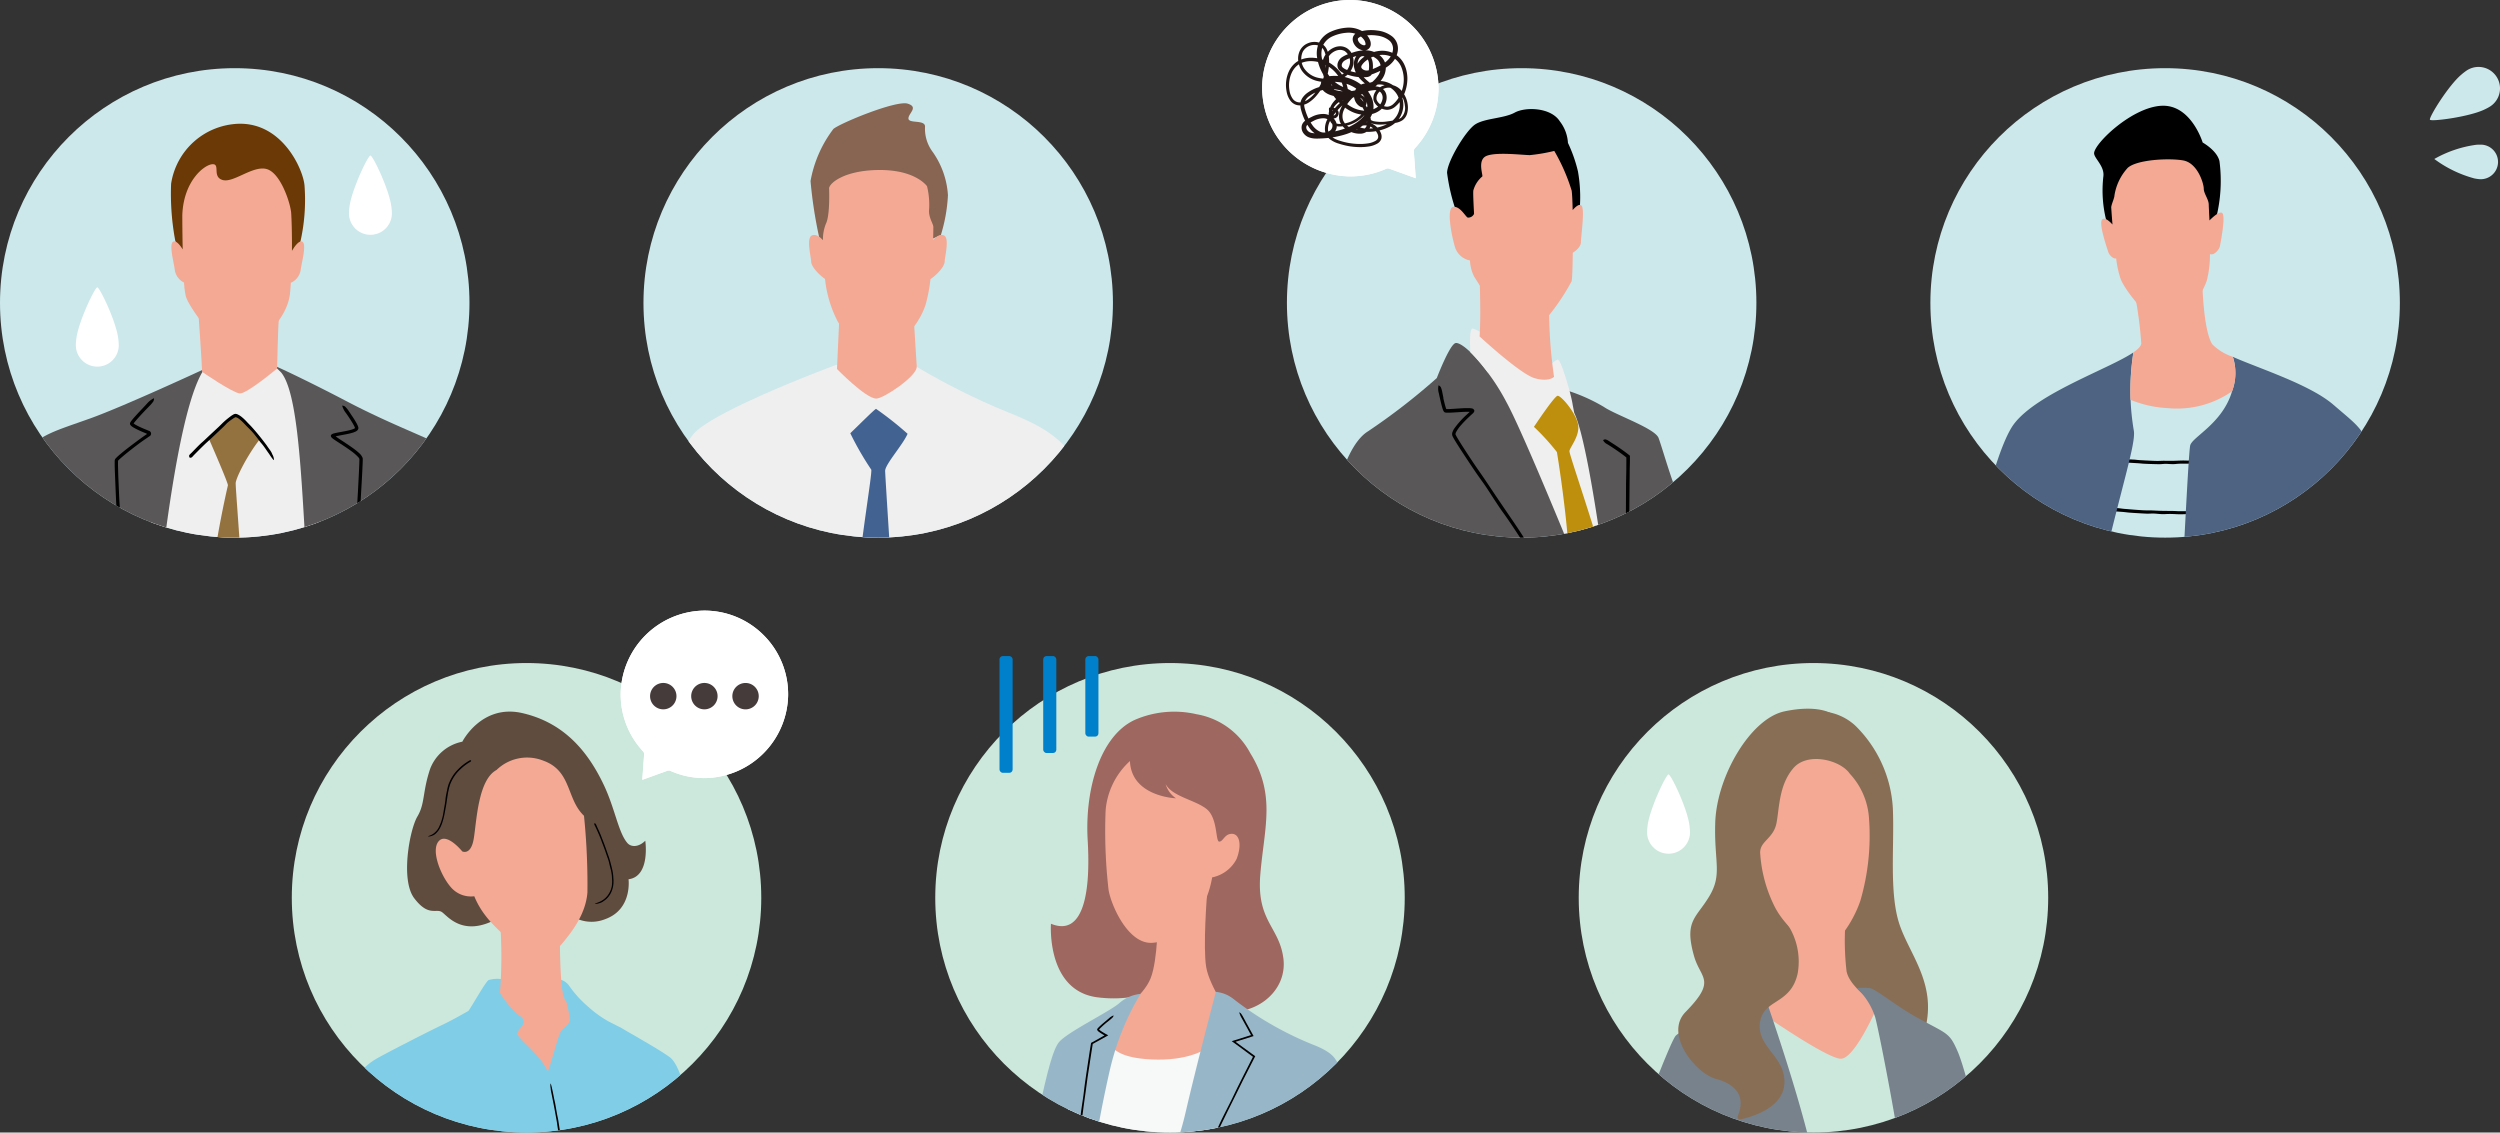 <svg xmlns="http://www.w3.org/2000/svg" xmlns:xlink="http://www.w3.org/1999/xlink" width="291.815" height="132.195" viewBox="0 0 291.815 132.195">
  <rect x="0" y="0" width="291.815" height="132.195" fill="#333333" stroke="none"/>
  <defs>
    <clipPath id="clip-path">
      <ellipse id="楕円形_3951" data-name="楕円形 3951" cx="27.4" cy="27.4" rx="27.4" ry="27.4" fill="#cce8dc"/>
    </clipPath>
    <clipPath id="clip-path-4">
      <ellipse id="楕円形_3957" data-name="楕円形 3957" cx="27.4" cy="27.4" rx="27.4" ry="27.4" fill="#cce8eb"/>
    </clipPath>
  </defs>
  <g id="アートワーク_57" data-name="アートワーク 57" transform="translate(145.908 66.097)">
    <g id="グループ_173169" data-name="グループ 173169" transform="translate(-145.908 -66.097)">
      <g id="グループ_173050" data-name="グループ 173050" transform="translate(34.06 77.394)">
        <g id="グループ_173049" data-name="グループ 173049">
          <ellipse id="楕円形_3950" data-name="楕円形 3950" cx="27.4" cy="27.4" rx="27.4" ry="27.4" fill="#cce8dc"/>
          <g id="グループ_173048" data-name="グループ 173048" clip-path="url(#clip-path)">
            <g id="グループ_173047" data-name="グループ 173047" transform="translate(-2.367 5.665)">
              <g id="グループ_173033" data-name="グループ 173033" transform="translate(0 31.196)">
                <path id="パス_387447" data-name="パス 387447" d="M156.934,378.607c-.9-2.513-5.135-15.834-6.392-21.817s-2.1-7.778-2.922-8.376c-1.316-.957-4.906-2.942-5.564-3.36l-1.546-.788a13.065,13.065,0,0,1-2.4-1.735,12.755,12.755,0,0,1-2.164-2.373,1.833,1.833,0,0,0-1.5-.838h-6.461a3.49,3.49,0,0,0-1.5.12c-.359.239-1.974,3.111-2.333,3.59,0,0-1.767,1.019-2.792,1.505-1.615.768-5.624,2.812-7.538,3.849s-2.7,1.944-3.26,4.706c-.72,3.561-8.645,26.194-9.124,28.248-.453,1.944-1.017,3.56,4.008,5.873s15.894,7.628,15.894,7.628a4.684,4.684,0,0,0,1.436-2.792s-14.777-8.934-15.1-9.971c-.306-.994,5.407-10.08,8.115-16.9l.251.519s2.583,10.849,3.38,15.874l30.142,2.722a45.623,45.623,0,0,0,5.434-.229C157.642,383.762,157.832,381.119,156.934,378.607Zm-11.5-.279c.588-3.919,1.175-6.969,1.643-9.292l.132.148a86.458,86.458,0,0,1,4.607,10.34Z" transform="translate(-101.162 -339.29)" fill="#80cde8"/>
              </g>
              <g id="グループ_173034" data-name="グループ 173034" transform="translate(15.826)">
                <path id="パス_387448" data-name="パス 387448" d="M171.328,263.82a4.27,4.27,0,0,0,3.471.127c3.189-1.142,2.725-4.655,2.725-4.655,2.574-.334,1.954-4.5,1.954-4.5-.763.763-1.651.781-2.095.26-1.065-1.25-1.421-3.988-2.767-6.814-1.906-4-4.719-7.245-9.485-8.342s-7.007,3.337-7.007,3.337a5.073,5.073,0,0,0-3.766,3.193c-.906,2.717-.572,4.012-1.478,5.537s-1.994,7.4-.373,9.541,2.518,1.207,3.186,1.589c.616.352,2.314,2.924,6.182.969Z" transform="translate(-151.676 -239.718)" fill="#604c3f"/>
              </g>
              <g id="グループ_173035" data-name="グループ 173035" transform="translate(19.176 5.377)">
                <path id="パス_387449" data-name="パス 387449" d="M179.665,263.667a79.459,79.459,0,0,1,.4,8.956c-.205,2.6-1.916,4.73-3.011,6.03s-2.994,2.275-5.047.428-4.054-3.353-5.149-6.022a3.076,3.076,0,0,1-2.669-.984c-1.163-1.266-2.429-4.285-1.505-5.414s2.771,1.163,2.771,1.163.992.513,1.334-1.437.479-6.9,2.669-8.066a5.115,5.115,0,0,1,5.44-1.095C178.254,258.424,177.586,261.691,179.665,263.667Z" transform="translate(-162.367 -256.88)" fill="#f4a995"/>
              </g>
              <g id="グループ_173037" data-name="グループ 173037" transform="translate(45.497 48.538)">
                <g id="グループ_173036" data-name="グループ 173036">
                  <path id="パス_387450" data-name="パス 387450" d="M246.646,395.1c.075.4.15.8.225,1.2l.094.6c.042.234.081.459.122.686l.241,1.3c.052.263.118.523.174.785l.154.742c.05.23.1.455.163.683a3.254,3.254,0,0,1,0,1.149c-.035.247-.064.5-.1.741-.069.43-.147.859-.228,1.286l-.223,1.145-.026.112c-.029.137-.056.271-.085.41a2.656,2.656,0,0,1-.136.51.422.422,0,0,0-.019.074,1.759,1.759,0,0,1-.176.423c-.01.021-.031.029-.047.043a.69.69,0,0,1,0-.076c.02-.122.04-.245.058-.353l.093-.45c.076-.409.181-.812.243-1.225.037-.241.095-.481.142-.721.052-.263.107-.526.151-.79s.077-.555.112-.831c.03-.221.062-.441.081-.662a2.041,2.041,0,0,0-.07-.843,4.922,4.922,0,0,1-.119-.5c-.038-.2-.079-.417-.117-.617s-.1-.39-.144-.587-.083-.4-.122-.6l-.227-1.2-.109-.672-.142-.8-.132-.724c-.026-.134-.052-.265-.079-.4a.389.389,0,0,1,.015-.276c0-.008.01-.02.015-.018a.3.3,0,0,1,.117.058.506.506,0,0,1,.055.136.107.107,0,0,1,0,.015l.043.25Z" transform="translate(-246.383 -394.642)"/>
                </g>
              </g>
              <g id="グループ_173038" data-name="グループ 173038" transform="translate(26.638 24.645)">
                <path id="パス_387451" data-name="パス 387451" d="M186.186,326.52a10.707,10.707,0,0,0,2.243,2.67c1.326.827-.1,1.5-.18,2.094-.078.583,2.628,2.376,3.55,4.48.355-.886,1.163-3.989,1.455-4.54.359-.678,1.117-.917,1.117-1.556a12.733,12.733,0,0,0-.4-2.025,2.252,2.252,0,0,1-.336-.687c-.479-1.795-.419-7.259-.419-7.259l-6.98-1.316a55.975,55.975,0,0,1,0,7.917C186.223,326.371,186.206,326.446,186.186,326.52Z" transform="translate(-186.186 -318.381)" fill="#f4a995"/>
              </g>
              <g id="グループ_173040" data-name="グループ 173040" transform="translate(33.92 57.528)">
                <g id="グループ_173039" data-name="グループ 173039">
                  <path id="パス_387452" data-name="パス 387452" d="M209.438,430.657c0-.249.01-.5.024-.747.008-.122.026-.244.037-.366.012-.149.023-.284.035-.423l.072-.8c.007-.15.016-.335.023-.488s.027-.306.04-.46c.009-.139.018-.276.028-.427.011-.226.023-.451.052-.676.02-.149.022-.3.032-.45l.049-.788.034-.7c0-.02.005-.049.007-.069,0-.084.01-.169.011-.253a1.054,1.054,0,0,1,.041-.318.158.158,0,0,0,.005-.046.72.72,0,0,1,.094-.271c.006-.014.025-.021.038-.031a.265.265,0,0,1,.011.046c0,.072.009.145.009.218,0,.1-.006.182-.008.28,0,.253-.035.505-.029.759,0,.148-.017.3-.027.446s-.024.32-.037.488l-.016.512c-.008.136-.027.271-.039.407a4.611,4.611,0,0,0-.024.534,2.306,2.306,0,0,1-.022.311c-.013.126-.037.252-.045.378s0,.245-.006.367-.017.247-.027.371c-.02.244-.039.486-.059.736-.013.122-.03.282-.044.41-.011.17-.022.329-.033.491s-.012.3-.017.445c0,.082,0,.158,0,.249a.173.173,0,0,1-.067.162c-.006,0-.014.011-.018.009a.321.321,0,0,1-.1-.048c-.019-.017-.02-.058-.029-.088a.031.031,0,0,1,0-.009l.005-.155Z" transform="translate(-209.43 -423.338)"/>
                </g>
              </g>
              <g id="グループ_173042" data-name="グループ 173042" transform="translate(32.543 43.41)">
                <g id="グループ_173041" data-name="グループ 173041">
                  <path id="パス_387453" data-name="パス 387453" d="M206.641,389.964c-.035-.4-.07-.792-.1-1.191-.012-.183-.026-.4-.039-.588-.016-.226-.037-.452-.061-.678-.044-.428-.08-.858-.135-1.285-.037-.25-.076-.524-.113-.777l-.1-.734c-.031-.227-.065-.453-.1-.679-.061-.359-.121-.716-.169-1.078-.032-.239-.077-.477-.121-.715l-.227-1.251-.221-1.115-.019-.11-.082-.4a2.692,2.692,0,0,1-.078-.509.4.4,0,0,0-.012-.073,1.761,1.761,0,0,1-.013-.448c0-.023.016-.039.024-.058a.658.658,0,0,1,.029.069c.033.112.065.225.092.338l.1.44c.091.4.151.8.247,1.2.055.232.093.47.134.707l.136.776c.049.27.114.537.16.807.033.219.066.435.1.651.044.284.084.568.148.848a4.99,4.99,0,0,1,.076.5c.025.2.04.408.07.61l.1.582c.029.2.052.4.076.595.043.395.085.787.128,1.185.023.221.032.442.049.664.023.268.046.529.069.792.019.24.039.478.058.717.013.133.024.262.038.4a.372.372,0,0,1-.043.267c-.005.007-.012.018-.017.016a.31.31,0,0,1-.111-.068.488.488,0,0,1-.041-.138.074.074,0,0,1,0-.015l-.017-.247Z" transform="translate(-205.035 -378.275)"/>
                </g>
              </g>
              <g id="グループ_173044" data-name="グループ 173044" transform="translate(18.269 5.681)">
                <g id="グループ_173043" data-name="グループ 173043">
                  <path id="パス_387454" data-name="パス 387454" d="M164.2,258.161a5.831,5.831,0,0,0-.819.623c-.121.118-.254.225-.366.352a4.987,4.987,0,0,0-.374.453,4.835,4.835,0,0,0-.542.976,2.235,2.235,0,0,0-.109.322,3.058,3.058,0,0,0-.087.328c-.045.208-.1.416-.127.632l-.091.6c-.044.316-.088.633-.151.947-.04.222-.076.421-.114.63a8.766,8.766,0,0,1-.276,1.095,3.559,3.559,0,0,1-.445.925l-.064.081a2.42,2.42,0,0,1-.255.278,1.182,1.182,0,0,1-.191.146.613.613,0,0,1-.213.1.4.4,0,0,0-.062.028.873.873,0,0,1-.393.066c-.019,0-.033-.011-.049-.018a.518.518,0,0,1,.058-.029c.092-.039.19-.063.278-.111a1.577,1.577,0,0,0,.329-.193,2.082,2.082,0,0,0,.644-.809c.037-.1.081-.189.122-.284l.109-.293c.068-.217.134-.436.182-.66s.085-.471.123-.708l.1-.567c.042-.248.081-.5.1-.748.013-.144.04-.29.067-.435.032-.177.069-.352.111-.53a4.021,4.021,0,0,1,.115-.514c.027-.086.051-.172.082-.256l.107-.247a4.852,4.852,0,0,1,.536-.92,4.955,4.955,0,0,1,.389-.449,5.859,5.859,0,0,1,1.026-.867c.1-.066.2-.129.3-.191a.315.315,0,0,1,.233-.059c.007,0,.019,0,.018.009a.3.3,0,0,1-.021.11c-.013.024-.062.052-.094.079l-.011.006-.185.1Z" transform="translate(-159.473 -257.849)"/>
                </g>
              </g>
              <g id="グループ_173046" data-name="グループ 173046" transform="translate(37.672 13.05)">
                <g id="グループ_173045" data-name="グループ 173045">
                  <path id="パス_387455" data-name="パス 387455" d="M221.7,281.7c.15.318.3.638.435.962.069.159.124.324.189.484l.218.559c.135.355.26.714.385,1.073.07.22.159.434.227.655s.127.418.178.63c.051.2.105.392.147.591a5.493,5.493,0,0,1,.152.958c0,.108.012.216.021.323s0,.218,0,.327a2.93,2.93,0,0,1-.253,1.121,2.528,2.528,0,0,1-.607.84l-.081.063a3.293,3.293,0,0,1-.3.219,1.362,1.362,0,0,1-.428.188.393.393,0,0,0-.064.021.946.946,0,0,1-.4.041c-.02,0-.033-.015-.048-.023.019-.007.039-.017.059-.022.1-.026.191-.061.285-.1a2.693,2.693,0,0,0,.354-.155,2.312,2.312,0,0,0,.8-.669,2.062,2.062,0,0,0,.168-.257,1.488,1.488,0,0,0,.141-.274,1.722,1.722,0,0,0,.113-.318l.047-.163.024-.168a3.635,3.635,0,0,0,.022-.708c-.019-.189-.012-.38-.047-.569a4.447,4.447,0,0,0-.149-.734l-.106-.424c-.04-.174-.077-.349-.132-.519s-.113-.324-.172-.486l-.17-.5c-.114-.328-.237-.653-.361-.977-.072-.18-.132-.365-.206-.545-.085-.216-.175-.43-.268-.642-.084-.193-.169-.385-.258-.575-.049-.107-.1-.213-.154-.317a.337.337,0,0,1-.051-.231c0-.008,0-.019.008-.018a.25.25,0,0,1,.11.021c.025.014.052.065.078.1a.07.07,0,0,1,.006.012l.091.2Z" transform="translate(-221.405 -281.37)"/>
                </g>
              </g>
            </g>
          </g>
        </g>
      </g>
      <g id="グループ_173067" data-name="グループ 173067" transform="translate(109.169 77.394)">
        <g id="グループ_173066" data-name="グループ 173066">
          <ellipse id="楕円形_3952" data-name="楕円形 3952" cx="27.4" cy="27.4" rx="27.4" ry="27.4" fill="#cce8dc"/>
          <g id="グループ_173065" data-name="グループ 173065" clip-path="url(#clip-path)">
            <g id="グループ_173064" data-name="グループ 173064" transform="translate(8.287 5.675)">
              <g id="グループ_173051" data-name="グループ 173051" transform="translate(7.006 38.098)">
                <path id="パス_387456" data-name="パス 387456" d="M402.191,361.352l13.4.385L413.2,395l-15.937-.616.231-26.331Z" transform="translate(-397.264 -361.352)" fill="#f7f8f8"/>
              </g>
              <g id="グループ_173052" data-name="グループ 173052" transform="translate(5.202)">
                <path id="パス_387457" data-name="パス 387457" d="M408.505,240.047a11.526,11.526,0,0,0-7.229.675c-4.011,1.864-5.824,8.12-5.469,14.051s-.438,11.314-4.288,9.733c0,0-.568,7.827,5.427,8.588,5.371.682,8.389-1.713,8.389-1.713s5.02,3.095,5.613,3.231c4.17.958,8.178-2.075,7.708-6.008-.446-3.73-3.152-4.36-2.7-9.834s1.861-9.277-1.174-14.181A8.764,8.764,0,0,0,408.505,240.047Z" transform="translate(-391.504 -239.749)" fill="#9e675f"/>
              </g>
              <g id="グループ_173053" data-name="グループ 173053" transform="translate(11.556 5.764)">
                <path id="パス_387458" data-name="パス 387458" d="M414.669,258.146a8.756,8.756,0,0,0-2.839,5.745,60.248,60.248,0,0,0,.338,9.26c.27,1.757,2.231,6.286,5,6.218s5.475-3.244,6.151-4.6a12.217,12.217,0,0,0,.946-3.042,4.122,4.122,0,0,0,2.856-2.157c.659-1.724.3-2.929-.558-2.929s-1.014.912-1.47.912-.151-2.734-1.469-3.8-4.032-1.456-4.793-2.927a2.986,2.986,0,0,0,1.211,1.671S414.838,262.319,414.669,258.146Z" transform="translate(-411.787 -258.146)" fill="#f4a995"/>
              </g>
              <g id="グループ_173054" data-name="グループ 173054" transform="translate(11.889 21.372)">
                <path id="パス_387459" data-name="パス 387459" d="M424.394,307.965s-.489,6.15-.091,8.465,2.99,5.922,2.99,5.922-1.07,5.2-9.354,4.838-3.964-5.37-3.964-5.37,2.968-1.933,3.836-4.1.851-7.274.851-7.274Z" transform="translate(-412.85 -307.965)" fill="#f4a995"/>
              </g>
              <g id="グループ_173055" data-name="グループ 173055" transform="translate(17.88 32.708)">
                <path id="パス_387460" data-name="パス 387460" d="M460.308,380.133c-1.23-3.51-5.8-19.719-6.612-23.53s-.368-4.846-3.418-6.14a38.594,38.594,0,0,1-9.776-5.572,3.891,3.891,0,0,0-1.946-.741s-2.317,8.815-3.53,14.07-2.868,7.055-3.041,13.117,1.53,17.717,1.53,17.717l5.678,6.381c-.058,2.772,1.626,2.512,1.626,2.512,4.966-2.136,17.352-10.971,18.622-12.414A5.029,5.029,0,0,0,460.308,380.133Zm-5.861,2.252c-.64,1.359-4.071,4.34-7.516,7.109l-.18.144a80.255,80.255,0,0,1-.329-10.573c.292-2.919,2.142-7.97,2.717-9.488C451.573,373.471,454.972,381.27,454.447,382.385Z" transform="translate(-431.973 -344.15)" fill="#97b7c9"/>
              </g>
              <g id="グループ_173056" data-name="グループ 173056" transform="translate(0 32.949)">
                <path id="パス_387461" data-name="パス 387461" d="M374.9,373.7c3.176-10.028,4.587-21.215,6.142-23.136.982-1.212,6.092-3.657,7.131-4.639a4.365,4.365,0,0,1,2.375-1.01.012.012,0,0,1,.014.018,30.75,30.75,0,0,0-3.6,9c-1.213,5.37-2.194,10.885-2.136,13.887s1.828,10.865,2.926,20.624Z" transform="translate(-374.901 -344.916)" fill="#97b7c9"/>
              </g>
              <g id="グループ_173058" data-name="グループ 173058" transform="translate(5.854 53.13)">
                <g id="グループ_173057" data-name="グループ 173057">
                  <path id="パス_387462" data-name="パス 387462" d="M393.81,409.751c.04.348.107.7.175,1.05.027.159.06.355.089.521l.119.6.233,1.139.162.688.134.654.13.6c.07.32.139.639.19.964.033.215.081.428.122.642l.206,1.127.171,1.01.013.1.055.364a2.138,2.138,0,0,1,.039.462.323.323,0,0,0,.006.066,1.417,1.417,0,0,1-.026.4c0,.02-.019.033-.029.049a.525.525,0,0,1-.021-.064l-.059-.308c-.02-.134-.039-.263-.058-.4-.059-.36-.1-.723-.175-1.082-.045-.209-.07-.424-.107-.636-.039-.232-.078-.46-.118-.7l-.155-.722-.1-.581c-.049-.253-.1-.506-.167-.754-.041-.143-.066-.292-.094-.44-.034-.18-.059-.362-.1-.541s-.091-.341-.131-.513-.078-.35-.115-.525l-.22-1.047c-.034-.185-.073-.4-.107-.588l-.134-.7c-.037-.213-.075-.426-.1-.642-.021-.12-.026-.244-.043-.365a.317.317,0,0,1,.059-.242c.006-.006.013-.015.018-.012a.362.362,0,0,1,.1.071.39.39,0,0,1,.03.12.058.058,0,0,1,0,.013c0,.07.01.143.015.215Z" transform="translate(-393.587 -409.331)"/>
                </g>
              </g>
              <g id="グループ_173059" data-name="グループ 173059" transform="translate(25.1 70.944)">
                <path id="パス_387463" data-name="パス 387463" d="M470.27,466.192c-1.358,2.881-15.254,13.05-15.254,13.05-.058,2.772,1.626,2.512,1.626,2.512,4.966-2.136,17.352-10.971,18.622-12.414Z" transform="translate(-455.015 -466.192)" fill="#97b7c9"/>
              </g>
              <g id="グループ_173061" data-name="グループ 173061" transform="translate(19.942 35.09)">
                <g id="グループ_173060" data-name="グループ 173060">
                  <path id="パス_387464" data-name="パス 387464" d="M446.545,352.828l.936,1.7-1.5.477-.405.126-.176.053-.028.006c-.056-.036.248.189.425.319l1.485,1.084.391.285-1.434,2.811-.936,1.9-.892,1.793-.813,1.669-1.281,2.656c-.284.586-.56,1.181-.831,1.775-.475,1.04-.962,2.082-1.351,3.149a24.143,24.143,0,0,0-.777,2.957l-.061.3q-.109.54-.2,1.084c-.077.464-.145.924-.239,1.367-.012.061-.022.132-.03.2-.058.446-.153.786-.226,1.167a.6.6,0,0,1-.049.131c0-.066,0-.132.009-.2q.042-.47.1-.94c.051-.4.112-.8.173-1.2.162-1.088.388-2.164.634-3.239a15.843,15.843,0,0,1,.562-1.863q.188-.5.4-.986c.138-.327.284-.65.428-.973.3-.678.6-1.354.912-2.026.25-.537.513-1.069.771-1.6.336-.7.676-1.394,1-2.1.186-.4.392-.813.593-1.217l.747-1.477.69-1.435.724-1.446,1.113-2.191-.449-.327-1.444-1.065-.588-.429,1.708-.538.547-.172-.555-1.014-.526-.951a2.526,2.526,0,0,1-.286-.652c0-.018-.011-.047,0-.042a.642.642,0,0,1,.188.133,3.422,3.422,0,0,1,.208.32l.02.035.319.587Z" transform="translate(-438.552 -351.75)"/>
                </g>
              </g>
              <g id="グループ_173063" data-name="グループ 173063" transform="translate(8.129 35.453)">
                <g id="グループ_173062" data-name="グループ 173062">
                  <path id="パス_387465" data-name="パス 387465" d="M404.5,353.689a10.121,10.121,0,0,0-.936.852c-.02.023-.008.01-.01.017l.027.028c.015.015.036.031.054.047a3.032,3.032,0,0,0,.252.179c.2.124.278.177.736.422l-.169.1-1.256.695-.385.215-.156.984-.439,2.866-.234,1.746q-.116.824-.23,1.647c-.065.509-.131,1.017-.2,1.529l-.295,2.43c-.069.536-.115,1.078-.164,1.617-.038.473-.073.946-.077,1.415a14.056,14.056,0,0,0,.1,1.411c.1.841.241,1.679.4,2.512.014.081.03.165.044.247.058.3.116.6.182.9.084.382.165.759.219,1.132.008.051.021.109.034.163a9.776,9.776,0,0,1,.147.978.445.445,0,0,1-.008.117c-.017-.053-.036-.1-.051-.158-.068-.252-.135-.505-.2-.759l-.221-.983c-.2-.89-.359-1.789-.528-2.688-.094-.526-.168-1.063-.221-1.6a10.99,10.99,0,0,1-.064-1.77c.028-.617.074-1.23.132-1.843.052-.489.112-.978.173-1.467.076-.64.159-1.277.221-1.917.038-.368.093-.743.144-1.115.066-.451.134-.909.2-1.359.053-.427.109-.882.162-1.312.064-.446.127-.886.191-1.33l.4-2.64.144-.876.617-.342.95-.533-.091-.052-.228-.136a4.046,4.046,0,0,1-.341-.232.63.63,0,0,1-.167-.17c-.085-.093.027-.227.06-.266a7.812,7.812,0,0,1,.6-.557l.691-.584a1.691,1.691,0,0,1,.5-.322c.015,0,.039-.014.036-.006a.517.517,0,0,1-.071.186,2.529,2.529,0,0,1-.227.221l-.026.021-.429.35Z" transform="translate(-400.846 -352.91)"/>
                </g>
              </g>
            </g>
          </g>
        </g>
      </g>
      <g id="グループ_173080" data-name="グループ 173080" transform="translate(184.278 77.394)">
        <g id="グループ_173079" data-name="グループ 173079">
          <ellipse id="楕円形_3954" data-name="楕円形 3954" cx="27.4" cy="27.4" rx="27.4" ry="27.4" fill="#cce8dc"/>
          <g id="グループ_173078" data-name="グループ 173078" clip-path="url(#clip-path)">
            <g id="グループ_173077" data-name="グループ 173077" transform="translate(-0.369 5.328)">
              <g id="グループ_173068" data-name="グループ 173068" transform="translate(28.355 0.302)">
                <path id="パス_387466" data-name="パス 387466" d="M677.514,239.61a6.294,6.294,0,0,1,4.316,1.691,14.655,14.655,0,0,1,4.365,9.64c.193,4.4-.451,9.865.773,13.537s4.582,7.175,2.843,12.78l-5.726-3.745-5.162,2.8Z" transform="translate(-677.514 -239.607)" fill="#896e56"/>
              </g>
              <g id="グループ_173069" data-name="グループ 173069" transform="translate(20.616 22.935)">
                <path id="パス_387467" data-name="パス 387467" d="M655.712,311.845l.065,8.89-2.964,2.963s8.7,6.12,10.372,6.072,4.316-6.265,4.316-6.265-3.286-1.949-3.672-3.946a30.909,30.909,0,0,1-.121-5.846Z" transform="translate(-652.813 -311.845)" fill="#f4a995"/>
              </g>
              <g id="グループ_173070" data-name="グループ 173070" transform="translate(32.808 32.592)">
                <path id="パス_387468" data-name="パス 387468" d="M707.818,364.967c-1.739-5.6-3.334-12.659-4.3-14.882s-1.175-2.005-4.711-3.938c-2.541-1.389-4.9-3.406-5.581-3.455a13.733,13.733,0,0,0-1.5,0,7.908,7.908,0,0,1,2.174,3.422c.532,1.981,3,14.89,3.044,16.968s-1.884,10.823-2.077,15.462a119.419,119.419,0,0,0,1.353,19.52l6.394-1.337a107.536,107.536,0,0,1-1.75-13.919c3.206-1.165,10.236-4.631,10.608-6.173C711.925,374.768,709.557,370.572,707.818,364.967Zm-1.594,9.752c-.54,1-3.214,3.094-5.2,4.561.372-3.177,1.284-8.6,1.892-12.243C704.9,371.084,706.717,373.8,706.223,374.72Z" transform="translate(-691.728 -342.672)" fill="#78828c"/>
              </g>
              <g id="グループ_173072" data-name="グループ 173072" transform="translate(43.098 46.661)">
                <g id="グループ_173071" data-name="グループ 173071">
                  <path id="パス_387469" data-name="パス 387469" d="M724.853,387.94c.079.331.157.66.237.993.037.164.061.33.1.494l.122.568.234,1.078.164.65.134.619.129.573a7.952,7.952,0,0,1,.174.922,3.113,3.113,0,0,1,.027.329c-.006.114-.017.214-.03.318-.047.361-.1.719-.155,1.077l-.15.96-.019.094-.058.344a1.713,1.713,0,0,1-.1.428.282.282,0,0,0-.015.062,1.184,1.184,0,0,1-.156.354c-.009.018-.031.024-.047.035a.43.43,0,0,1,0-.064c.011-.1.02-.2.035-.3l.065-.378c.05-.343.129-.681.164-1.027.021-.2.064-.4.1-.6.036-.221.076-.44.106-.662s.052-.473.06-.684c-.014-.17-.037-.358-.068-.54a6.224,6.224,0,0,0-.161-.713,4.164,4.164,0,0,1-.093-.416c-.033-.171-.058-.343-.1-.513s-.093-.322-.135-.484-.077-.331-.115-.5l-.221-.99-.11-.556c-.049-.225-.1-.442-.146-.66l-.138-.6-.084-.332a.271.271,0,0,1,.016-.234c0-.007.011-.018.016-.016a.329.329,0,0,1,.125.037c.025.017.04.071.06.109a.054.054,0,0,1,0,.013l.046.206Z" transform="translate(-724.572 -387.575)"/>
                </g>
              </g>
              <g id="グループ_173073" data-name="グループ 173073" transform="translate(0 33.21)">
                <path id="パス_387470" data-name="パス 387470" d="M613.681,399.369c2.8-9.277,2.609-25.8,1.546-32.952s-6.257-21.775-6.257-21.775-9.495,4.091-10.267,4.961-5.315,13.239-7.827,19.423-3.769,8.214-3.865,9.857,8.214,9.76,14.012,13.432l1.965-2.48s-8.439-8.826-9.792-11.661a62.322,62.322,0,0,1,7.124-11.876l.107.279s3.012,7.183,3.012,10.469a69.153,69.153,0,0,1-1.449,10.05l-2.271,10.766S602.907,399.515,613.681,399.369Z" transform="translate(-587.009 -344.642)" fill="#78828c"/>
              </g>
              <g id="グループ_173074" data-name="グループ 173074" transform="translate(0 66.742)">
                <path id="パス_387471" data-name="パス 387471" d="M587.01,452.381c-.1,1.643,8.214,9.76,14.012,13.432l1.965-2.48s-8.439-8.826-9.792-11.661Z" transform="translate(-587.009 -451.672)" fill="#78828c"/>
              </g>
              <g id="グループ_173075" data-name="グループ 173075" transform="translate(11.989)">
                <path id="パス_387472" data-name="パス 387472" d="M637.487,263.081a7.91,7.91,0,0,1,1.732,6.434c-.8,3.769-4.091,2.948-4.413,5.846s3.221,3.994,2.835,7.28c-.307,2.609-3.7,3.634-5.086,3.945a.3.3,0,0,1-.337-.4c1.172-2.779-.958-3.91-2.5-4.316-2.448-.644-6.112-5.258-3.592-7.827,3.68-3.753,1.748-3.849.991-6.523-1.171-4.138.233-4.4,1.78-6.982s.551-3.988.692-8.56c.169-5.476,4.139-12.184,8.069-13.022s5.524.266,5.524.266,1.095,2.384-.193,6.957S637.487,263.081,637.487,263.081Z" transform="translate(-625.276 -238.641)" fill="#896e56"/>
              </g>
              <g id="グループ_173076" data-name="グループ 173076" transform="translate(21.549 5.872)">
                <path id="パス_387473" data-name="パス 387473" d="M666.253,259.1a8.434,8.434,0,0,1,2.247,5.291,27.1,27.1,0,0,1-1.015,9.543c-.87,2.561-2.851,5.411-4.349,5.46s-4.3-2.271-5.556-4.59a16.134,16.134,0,0,1-1.788-6.45c-.048-1.4,1.578-1.659,1.916-3.543s.306-4.413,1.949-6.346S665.134,257.479,666.253,259.1Z" transform="translate(-655.792 -257.384)" fill="#f4a995"/>
              </g>
            </g>
          </g>
        </g>
      </g>
      <g id="グループ_173110" data-name="グループ 173110" transform="translate(225.326 7.957)">
        <g id="グループ_173109" data-name="グループ 173109" transform="translate(0 0)">
          <ellipse id="楕円形_3956" data-name="楕円形 3956" cx="27.4" cy="27.4" rx="27.4" ry="27.4" fill="#cce8eb"/>
          <g id="グループ_173108" data-name="グループ 173108" clip-path="url(#clip-path-4)">
            <g id="グループ_173107" data-name="グループ 173107" transform="translate(2.06 4.385)">
              <g id="グループ_173097" data-name="グループ 173097" transform="translate(8.921 41.217)">
                <g id="グループ_173082" data-name="グループ 173082" transform="translate(11.005)">
                  <g id="グループ_173081" data-name="グループ 173081">
                    <path id="パス_387474" data-name="パス 387474" d="M789.9,145.579l1.247.06c.2.011.409.043.613.059l.71.04c.45.021.9.048,1.349.055.273.005.547-.015.821-.018l.774.008c.239,0,.479-.006.718-.015.38-.013.759-.034,1.14-.016.252.012.505-.013.758-.02.443-.012.885-.029,1.327-.048l1.187-.056c.039,0,.078,0,.117,0,.142-.005.285,0,.426-.017a1.5,1.5,0,0,1,.539.027.25.25,0,0,0,.078,0,1.14,1.14,0,0,1,.468.138c.024.009.038.044.056.066a.377.377,0,0,1-.076.026c-.121.017-.242.036-.364.045-.156.012-.313.011-.469.024-.424.039-.852.01-1.276.067a7.152,7.152,0,0,1-.752.028l-.823.019-.86.061c-.229.01-.46,0-.689,0a7.665,7.665,0,0,0-.9.043,3.53,3.53,0,0,1-.525.009c-.214,0-.428-.031-.641-.029s-.412.034-.618.039-.418,0-.627-.007c-.416-.01-.831-.022-1.246-.043-.232-.012-.463-.041-.695-.057l-.83-.05-.751-.042c-.14-.007-.281-.015-.421-.016a.278.278,0,0,1-.268-.138c-.006-.011-.017-.026-.013-.035a.688.688,0,0,1,.092-.189c.03-.034.1-.033.15-.047a.043.043,0,0,1,.015,0l.257.021Z" transform="translate(-789.385 -145.552)"/>
                  </g>
                </g>
                <g id="グループ_173084" data-name="グループ 173084" transform="translate(8.921 5.62)">
                  <g id="グループ_173083" data-name="グループ 173083">
                    <path id="パス_387475" data-name="パス 387475" d="M783.316,163.526l1.409.1c.232.018.461.058.692.08l.8.066c.508.039,1.015.081,1.524.107.309.017.619,0,.928.013l.875.039c.271.008.541.014.812.016.43,0,.859,0,1.289.029.284.018.571.006.857.009h1.5l1.341-.024c.044,0,.088,0,.132,0,.16,0,.321,0,.482-.01a2.164,2.164,0,0,1,.607.034.3.3,0,0,0,.088,0,1.4,1.4,0,0,1,.527.138c.027.009.042.044.063.066a.529.529,0,0,1-.086.026c-.137.017-.274.036-.412.045l-.532.023c-.481.022-.963,0-1.445.038-.281.023-.567.009-.851.007-.311,0-.621-.016-.931-.011s-.649.026-.974.028c-.259,0-.519-.019-.778-.029a9.207,9.207,0,0,0-1.019.007,4.574,4.574,0,0,1-.593-.013c-.242-.013-.482-.046-.723-.054s-.466.016-.7.014-.472-.018-.708-.031c-.469-.026-.938-.054-1.406-.089-.261-.02-.521-.059-.782-.082L784.37,164l-.847-.066c-.158-.012-.317-.023-.475-.029a.332.332,0,0,1-.3-.145c-.007-.011-.018-.027-.014-.035a.632.632,0,0,1,.105-.187c.034-.032.112-.03.17-.042a.056.056,0,0,1,.018,0l.291.029Z" transform="translate(-782.732 -163.491)"/>
                  </g>
                </g>
                <g id="グループ_173086" data-name="グループ 173086" transform="translate(7.754 11.831)">
                  <g id="グループ_173085" data-name="グループ 173085">
                    <path id="パス_387476" data-name="パス 387476" d="M779.57,183.335l1.38.032c.226.007.452.036.679.048l.785.031c.5.017.994.038,1.491.044.3,0,.6-.019.906-.022l.855.008c.264,0,.529,0,.793-.012.42-.015.839-.028,1.259-.009.278.011.558-.008.837-.012l1.467-.029,1.311-.039c.043,0,.086,0,.129,0,.157,0,.314,0,.471-.012a1.945,1.945,0,0,1,.594.037.3.3,0,0,0,.086,0,1.328,1.328,0,0,1,.513.143c.026.009.041.044.061.067a.485.485,0,0,1-.084.025c-.134.016-.268.033-.4.041l-.519.018c-.469.024-.939,0-1.409.045-.274.026-.553.015-.83.018-.3,0-.606,0-.908.007l-.949.051c-.253.008-.507-.006-.76-.008a8.478,8.478,0,0,0-.993.038,4.293,4.293,0,0,1-.579.007c-.236-.006-.471-.03-.707-.029s-.453.033-.68.04-.461,0-.692,0l-1.374-.031c-.256-.008-.511-.035-.766-.048l-.916-.035-.829-.025c-.155,0-.31-.007-.465-.005a.32.32,0,0,1-.3-.129c-.007-.011-.019-.026-.016-.034a.645.645,0,0,1,.094-.192c.031-.034.107-.035.164-.051a.053.053,0,0,1,.017,0l.285.014Z" transform="translate(-779.009 -183.316)"/>
                  </g>
                </g>
                <g id="グループ_173088" data-name="グループ 173088" transform="translate(6.169 17.598)">
                  <g id="グループ_173087" data-name="グループ 173087">
                    <path id="パス_387477" data-name="パス 387477" d="M774.592,201.759l1.556.1c.255.018.509.06.764.083l.885.07c.56.04,1.121.086,1.682.115.341.017.683.011,1.024.02l.966.046q.447.016.9.02c.475.005.948.005,1.422.04.314.023.63.014.945.018q.829.015,1.657.014c.494.005.987-.008,1.481-.01l.146,0c.177,0,.354,0,.531-.01a2.639,2.639,0,0,1,.669.037.366.366,0,0,0,.1,0,1.66,1.66,0,0,1,.58.134c.03.008.047.043.07.066a.6.6,0,0,1-.095.027c-.151.018-.3.038-.456.049-.2.013-.392.016-.587.022-.531.027-1.063,0-1.6.031-.311.024-.626,0-.938,0l-1.027-.019-1.074.02c-.286,0-.572-.027-.859-.037-.375-.012-.748-.026-1.123,0a5.434,5.434,0,0,1-.654-.016c-.267-.016-.532-.052-.8-.061s-.514.015-.771.009-.521-.021-.781-.035l-1.551-.1c-.288-.022-.575-.061-.863-.086l-1.033-.082-.935-.069c-.174-.012-.35-.023-.524-.03a.385.385,0,0,1-.333-.146c-.008-.011-.021-.027-.016-.035a.605.605,0,0,1,.114-.187c.037-.032.123-.03.187-.042a.083.083,0,0,1,.019,0l.321.029Z" transform="translate(-773.95 -201.724)"/>
                  </g>
                </g>
                <g id="グループ_173090" data-name="グループ 173090" transform="translate(3.334 36.197)">
                  <g id="グループ_173089" data-name="グループ 173089">
                    <path id="パス_387478" data-name="パス 387478" d="M765.532,261.132l1.514.138c.248.025.495.07.743.1l.861.088c.545.054,1.091.108,1.637.15.332.024.666.022,1,.04l.94.065c.291.017.582.033.873.04.462.012.924.028,1.385.07.305.029.614.027.921.04l1.615.054,1.445.033.142.009c.173.006.346.014.519.014a2.321,2.321,0,0,1,.652.065.359.359,0,0,0,.094.009,1.58,1.58,0,0,1,.557.169c.028.01.043.046.064.07a.583.583,0,0,1-.094.02c-.148.009-.3.019-.445.021l-.572-.008c-.518,0-1.034-.049-1.553-.028-.3.011-.609-.018-.914-.029-.333-.012-.666-.039-1-.046-.349-.007-.7.006-1.047-.005-.279-.008-.557-.038-.836-.053a10.047,10.047,0,0,0-1.095-.026,4.938,4.938,0,0,1-.637-.031c-.259-.022-.517-.062-.776-.076s-.5,0-.751-.008-.507-.03-.76-.051c-.5-.04-1.007-.08-1.509-.129-.281-.027-.56-.072-.84-.1l-1-.1-.91-.089c-.17-.016-.34-.032-.51-.042a.369.369,0,0,1-.321-.153c-.007-.011-.019-.027-.015-.035a.614.614,0,0,1,.116-.184c.037-.032.121-.027.183-.038a.081.081,0,0,1,.019,0l.312.036Z" transform="translate(-764.901 -261.089)"/>
                  </g>
                </g>
                <g id="グループ_173092" data-name="グループ 173092" transform="translate(1.417 42.193)">
                  <g id="グループ_173091" data-name="グループ 173091">
                    <path id="パス_387479" data-name="パス 387479" d="M759.552,280.26l1.882.1c.309.018.616.057.925.079l1.07.065c.678.038,1.355.078,2.034.1.412.016.825,0,1.237.01l1.167.035,1.082.012c.573,0,1.145-.007,1.719.022.379.016.762,0,1.142,0l2-.012,1.79-.038h.176c.214,0,.429-.006.643-.016a3.858,3.858,0,0,1,.81.026.555.555,0,0,0,.117,0,2.331,2.331,0,0,1,.7.132c.035.008.055.043.082.066a.907.907,0,0,1-.115.027c-.183.019-.366.039-.55.051l-.708.031c-.641.026-1.282.014-1.924.054-.375.025-.755.014-1.133.015-.413,0-.827-.011-1.24,0l-1.3.035c-.345,0-.691-.015-1.037-.023-.452-.009-.9-.015-1.356.013-.26.016-.527,0-.79-.01-.322-.013-.643-.044-.965-.051s-.62.018-.93.017-.629-.017-.944-.029c-.625-.024-1.25-.051-1.875-.085-.349-.019-.7-.058-1.045-.081l-1.249-.077-1.131-.065c-.211-.012-.423-.023-.633-.029a.521.521,0,0,1-.406-.145c-.009-.011-.025-.027-.02-.035a.578.578,0,0,1,.132-.187.67.67,0,0,1,.224-.043.1.1,0,0,1,.023,0l.388.029Z" transform="translate(-758.783 -280.225)"/>
                  </g>
                </g>
                <g id="グループ_173094" data-name="グループ 173094" transform="translate(1.167 47.586)">
                  <g id="グループ_173093" data-name="グループ 173093">
                    <path id="パス_387480" data-name="パス 387480" d="M758.7,297.476l1.736.113c.285.02.568.063.852.089l.987.077c.625.046,1.25.1,1.875.131.38.021.761.017,1.142.032l1.077.057q.5.024,1,.033c.529.011,1.057.021,1.586.063.35.027.7.026,1.054.035l1.848.047,1.652.025.162.009c.2.005.4.008.593.006a3.081,3.081,0,0,1,.746.057.454.454,0,0,0,.107.006,2.006,2.006,0,0,1,.641.152c.033.009.05.045.075.068a.739.739,0,0,1-.106.023c-.169.013-.339.029-.509.035-.218.009-.437,0-.654,0-.593.014-1.183-.036-1.777-.012-.346.017-.7-.014-1.045-.024l-1.144-.041c-.4-.008-.8.01-1.2,0-.319-.007-.637-.036-.956-.05-.417-.018-.833-.039-1.251-.019a6.447,6.447,0,0,1-.728-.026c-.3-.02-.592-.058-.888-.07s-.572.007-.858,0-.58-.026-.87-.043l-1.728-.112c-.321-.024-.641-.065-.962-.092l-1.151-.09-1.042-.074c-.195-.013-.39-.026-.584-.033A.457.457,0,0,1,758,297.7c-.009-.011-.023-.027-.018-.035a.58.58,0,0,1,.124-.186c.041-.032.137-.029.208-.041a.085.085,0,0,1,.022,0l.358.031Z" transform="translate(-757.984 -297.439)"/>
                  </g>
                </g>
                <g id="グループ_173096" data-name="グループ 173096" transform="translate(0 53.252)">
                  <g id="グループ_173095" data-name="グループ 173095">
                    <path id="パス_387481" data-name="パス 387481" d="M755.063,315.557l1.972.1c.324.018.646.058.969.081l1.121.068c.71.04,1.42.086,2.13.115.432.018.864.011,1.3.023l1.223.049q.567.019,1.134.026c.6.008,1.2.014,1.8.053.4.026.8.022,1.2.029l2.1.042,1.877.025.185.009c.225,0,.45.01.674.008a3.949,3.949,0,0,1,.848.062.6.6,0,0,0,.122.007,2.524,2.524,0,0,1,.726.161c.037.01.056.045.083.069a1.009,1.009,0,0,1-.121.022c-.192.011-.384.024-.577.028l-.742,0c-.672.008-1.342-.04-2.015-.017-.393.015-.79-.012-1.186-.023l-1.3-.037-1.358.005c-.362-.006-.723-.033-1.085-.045-.474-.016-.946-.033-1.42-.011-.273.013-.551-.007-.827-.021-.337-.018-.673-.054-1.009-.064s-.649.012-.974.007-.659-.022-.988-.037l-1.962-.1-1.094-.084-1.308-.078-1.184-.064c-.221-.011-.443-.022-.664-.027a.565.565,0,0,1-.427-.143c-.01-.011-.027-.027-.022-.035a.576.576,0,0,1,.136-.188.736.736,0,0,1,.235-.044.109.109,0,0,1,.024,0l.408.027Z" transform="translate(-754.259 -315.523)"/>
                  </g>
                </g>
              </g>
              <g id="グループ_173098" data-name="グループ 173098" transform="translate(0 28.802)">
                <path id="パス_387482" data-name="パス 387482" d="M770.806,112.06c-2.75-2.383-8.5-4.184-11.8-5.632l.074.157a6.128,6.128,0,0,1-.139,3.863c-1.112,3.779-4.669,5.336-4.891,6.336s-.889,15.785-1.334,22.677c-.082,1.273-.168,2.458-.252,3.606-4.308-.85-8.586-1.474-10.862-1.758,3.415-16.991,6.239-24.464,5.862-26.3a27.868,27.868,0,0,1-.082-8.837l.023-.242c-2.807,1.9-11.135,4.719-13.891,8.3-3.335,4.335-7.476,27.9-7.7,31.57s.778,7.559,4.669,7.893a28.574,28.574,0,0,0,4.779-.239c-.346,2.959-.814,6.779-1.222,9.438-1.112,7.253-3.281,15.461-3.224,15.924.095.772,2.223,2.446,2.223,2.446s3.208-8.414,5.892-25.123c.174-1.086.349-2.138.524-3.173,3.53-.43,7.786-.952,12.5-1.322-.08,2.463-.1,5.246-.021,8.719.222,9.671,1.89,21.455,2.446,21.677s10.533-2.557,16.869-4.335c0,0-.862-8.143-1.306-14.257-.315-4.333-.629-8.429-.905-12.505,4.46-6.211,5.873-22.918,6.019-28.875C775.225,115.228,774.558,115.311,770.806,112.06Z" transform="translate(-725.784 -105.926)" fill="#4d6381"/>
              </g>
              <g id="グループ_173099" data-name="グループ 173099" transform="translate(21.278 20.512)">
                <path id="パス_387483" data-name="パス 387483" d="M798.073,94.252a11.247,11.247,0,0,0,7.5-1.958c0-.005,0-.01.005-.015a5.865,5.865,0,0,0,.074-4.018,6.136,6.136,0,0,1-2.38-1.457c-1.084-1.667-1.167-7.337-1.167-7.337l-7.92,1.306a46.048,46.048,0,0,1,.792,5.906c0,.315-.344.67-.92,1.065a32.478,32.478,0,0,0-.341,5.535A13,13,0,0,0,798.073,94.252Z" transform="translate(-793.701 -79.467)" fill="#f4a995"/>
              </g>
              <g id="グループ_173100" data-name="グループ 173100" transform="translate(17.049)">
                <path id="パス_387484" data-name="パス 387484" d="M794.418,27.212a17.725,17.725,0,0,0,.417-6.753c-.292-1.251-1.959-2.168-1.959-2.168s-1.334-4.419-4.752-4.294-7.791,4.294-7.92,5.5c-.062.584,1.215,1.5,1.084,2.709a14.333,14.333,0,0,0,.375,5.336s3.5,3.766,7.5,3.766S794.418,27.212,794.418,27.212Z" transform="translate(-780.201 -13.995)"/>
              </g>
              <g id="グループ_173101" data-name="グループ 173101" transform="translate(17.879 6.259)">
                <path id="パス_387485" data-name="パス 387485" d="M796.988,40.249c-.285-.285-1.089.442-1.5.852-.041-.943-.084-1.647-.084-1.839,0-.625-.583-1.292-.583-1.876s-.709-3-2.418-3.293-5.419-.083-6.461.875a6.171,6.171,0,0,0-1.543,3.21c0,.334-.417,1.167-.375,1.459,0,0,.05.812.144,1.94-.282-.313-.9-.915-1.214-.578-.417.445.556,3.279.722,3.78.13.391.583.847.921.75a11.382,11.382,0,0,0,.552,2.488c.709,1.584,3.585,5.169,5.294,5.127s4.085-3,4.752-5.086a12.375,12.375,0,0,0,.349-3.031c.44.2,1.07-.465,1.165-.943C796.822,43.529,797.378,40.638,796.988,40.249Z" transform="translate(-782.851 -33.972)" fill="#f4a995"/>
              </g>
              <g id="グループ_173102" data-name="グループ 173102" transform="translate(8.05 61.302)">
                <path id="パス_387486" data-name="パス 387486" d="M757.27,212.393A5.673,5.673,0,0,1,756.3,211c-.195-.556-1.973-1.834-2.418-1.139s-1.334.5-1.445,1.278-1.167,2.2-.917,2.807-.055,1.973.667,2.251,1.612-.083,2.418.111S757.27,212.393,757.27,212.393Z" transform="translate(-751.479 -209.662)" fill="#f4a995"/>
              </g>
              <g id="グループ_173103" data-name="グループ 173103" transform="translate(31.558 62.195)">
                <path id="パス_387487" data-name="パス 387487" d="M826.512,217.351s2.334-2,3.293-2.876,1.626-2.418,2.751-1.834a14.438,14.438,0,0,1,3.918,5.127c.125.876-1.792-.834-2.293-.458s1.1,1.355-.709,1.209c-.818-.066-.138,1.042-1.584.521A32.125,32.125,0,0,0,826.512,217.351Z" transform="translate(-826.512 -212.512)" fill="#f4a995"/>
              </g>
              <g id="グループ_173104" data-name="グループ 173104" transform="translate(10.818 64.016)">
                <path id="パス_387488" data-name="パス 387488" d="M790.572,230.124c-4.252,2.084-14.562-5.364-29.9-7.865a1.719,1.719,0,0,1-.333-1.417,3.864,3.864,0,0,1,3.418-2.515c1.543.083,17.3,2.182,23.136,4.891Z" transform="translate(-760.314 -218.323)" fill="#4d6381"/>
              </g>
              <g id="グループ_173106" data-name="グループ 173106" transform="translate(11.185 67.88)">
                <g id="グループ_173105" data-name="グループ 173105">
                  <path id="パス_387489" data-name="パス 387489" d="M792.616,238.007a4.463,4.463,0,0,1-1.459.919,4.764,4.764,0,0,1-1.7.252,9.643,9.643,0,0,1-1.643-.228c-.619-.134-1.231-.291-1.832-.478-1.143-.348-2.261-.762-3.377-1.175l-2.039-.735-1.91-.728c-.591-.221-1.185-.439-1.78-.648-.946-.333-1.892-.656-2.835-1-.623-.228-1.263-.42-1.9-.622-1.114-.348-2.231-.686-3.358-.988-1.006-.277-2.02-.525-3.036-.762l-.3-.075-1.1-.242a10.83,10.83,0,0,1-1.377-.333,1.284,1.284,0,0,0-.2-.045,6.653,6.653,0,0,1-1.164-.371.414.414,0,0,1-.124-.092c.068,0,.136,0,.2.014.318.045.637.089.955.142.408.065.811.164,1.217.237,1.1.206,2.188.5,3.289.734.641.144,1.281.326,1.917.508.7.191,1.389.411,2.083.614.726.214,1.454.419,2.175.649.575.189,1.145.4,1.715.6.748.262,1.491.532,2.246.769.435.135.868.31,1.3.475.526.2,1.044.425,1.571.622.508.19,1.025.35,1.535.534l1.546.571c1.025.375,2.054.734,3.094,1.042.582.167,1.161.342,1.753.45a7.116,7.116,0,0,0,2.123.127,3.517,3.517,0,0,0,1.74-.689,5.333,5.333,0,0,0,.8-.724,1.681,1.681,0,0,1,.555-.465c.019-.008.049-.022.051-.01a.61.61,0,0,1,.02.288,1.623,1.623,0,0,1-.216.339.375.375,0,0,1-.028.032,6.94,6.94,0,0,1-.5.5Z" transform="translate(-761.484 -230.658)"/>
                </g>
              </g>
            </g>
          </g>
        </g>
      </g>
      <g id="グループ_173132" data-name="グループ 173132" transform="translate(0 7.957)">
        <g id="グループ_173131" data-name="グループ 173131" transform="translate(0 0)">
          <ellipse id="楕円形_3958" data-name="楕円形 3958" cx="27.4" cy="27.4" rx="27.4" ry="27.4" fill="#cce8eb"/>
          <g id="グループ_173130" data-name="グループ 173130" clip-path="url(#clip-path-4)">
            <g id="グループ_173129" data-name="グループ 173129" transform="translate(-8.337 6.486)">
              <g id="グループ_173111" data-name="グループ 173111" transform="translate(18.058 28.419)">
                <path id="パス_387490" data-name="パス 387490" d="M43.16,113.709s1.23-2.459,3.689-2.131a30.209,30.209,0,0,0,6.231-.164,2.017,2.017,0,0,1,1.552.7c.712.774,2.957,3.238,5.006,26.685s3.935,41.073,3.935,41.073-24.349,3.853-32.547-1.312c0,0,4.591-23.693,5.9-37.137S43.16,113.709,43.16,113.709Z" transform="translate(-31.027 -111.411)" fill="#efefef"/>
              </g>
              <g id="グループ_173112" data-name="グループ 173112" transform="translate(18.386 92.066)">
                <path id="パス_387491" data-name="パス 387491" d="M66.178,314.562a76.053,76.053,0,0,1-18.2,2.3c-5.411,0-15.9-1.394-15.9-1.394v2.459s10.493,1.394,15.9,1.394a76.053,76.053,0,0,0,18.2-2.3Z" transform="translate(-32.074 -314.562)"/>
              </g>
              <g id="グループ_173113" data-name="グループ 173113" transform="translate(40.388 28.255)">
                <path id="パス_387492" data-name="パス 387492" d="M138.67,155.925c-.437-7.214-15.413-34.651-16.615-35.525s-5.9-2.514-11.313-5.356c-3.484-1.83-7.233-3.647-8.431-4.154-.105-.044.685.691.758.779,2.457,2.976,2.428,17.122,3.354,27.313.984,10.822,1.312,28.639,2.733,33.776s4.263,22.408,5.028,21.206,8.2-13.226,8.2-13.226-.09-.344-.241-.959C124.037,177.892,139.079,162.685,138.67,155.925ZM119.24,140.676s14.21,12.325,12.9,17.681c-1.139,4.649-8.634,15.961-10.6,18.87a125.064,125.064,0,0,1-2.658-16.711A120.431,120.431,0,0,1,119.24,140.676Z" transform="translate(-102.301 -110.888)" fill="#595757"/>
              </g>
              <g id="グループ_173114" data-name="グループ 173114" transform="translate(0 28.708)">
                <path id="パス_387493" data-name="パス 387493" d="M5.415,112.334S-3.743,116.583-7.678,118s-6.231,1.968-7.542,4.045-11.932,29.306-11.368,34.541c.676,6.275,11.07,22.779,13.489,26.549-.857,1.392-1.575,2.417-1.575,2.417l2.733,8.635A124.549,124.549,0,0,0-5.6,176.484c2.3-8.854,3.717-14.757,3.935-17.38.212-2.547,2.65-39.363,7.061-46.575ZM-10.3,177.249a12.138,12.138,0,0,1-1.084,2.845c-1.54-2.648-8.261-14.489-9.629-21.7-1.2-6.34,8.744-17,8.744-17s2.3,16.178,2.514,20.987A87.466,87.466,0,0,1-10.3,177.249Z" transform="translate(26.61 -112.334)" fill="#595757"/>
              </g>
              <g id="グループ_173115" data-name="グループ 173115" transform="translate(28.242)">
                <path id="パス_387494" data-name="パス 387494" d="M78.681,34.517a22.155,22.155,0,0,0,.492-6.6c-.148-1.855-2.538-7.295-7.624-7.214A8.253,8.253,0,0,0,63.6,27.712a29.778,29.778,0,0,0,.492,6.681s2.487,5.547,8.171,5.766S78.681,34.517,78.681,34.517Z" transform="translate(-63.533 -20.702)" fill="#6a3906"/>
              </g>
              <g id="グループ_173116" data-name="グループ 173116" transform="translate(28.342 4.727)">
                <path id="パス_387495" data-name="パス 387495" d="M79.143,44.838c-.4-.216-.963.633-1.218,1.069.015-2.045-.044-3.81-.09-4.43-.082-1.107-1.189-4.563-2.787-5.1s-3.935,1.626-5.206,1.257-.246-1.885-1.189-1.845-3.4,1.954-3.525,5.971c0,0,0,1.874.047,3.971-.283-.452-.76-1.086-1.113-.9-.533.287.109,2.514.2,3.388a1.982,1.982,0,0,0,1.069,1.385,9.9,9.9,0,0,0,.2,1.58c.41,1.476,4.222,6.354,5.37,6.354s1.722.123,2.09-.164,4.386-3.074,4.714-6.558c.036-.382.065-.781.091-1.186a1.961,1.961,0,0,0,1.134-1.41C79.033,47.352,79.676,45.124,79.143,44.838Z" transform="translate(-63.853 -35.791)" fill="#f4a995"/>
              </g>
              <g id="グループ_173117" data-name="グループ 173117" transform="translate(31.475 21.78)">
                <path id="パス_387496" data-name="パス 387496" d="M73.854,90.277s.335,4.628.458,7.129c0,0,3.587,2.477,4.407,2.518s4.345-2.911,4.345-2.911.082-4.577.246-6.791Z" transform="translate(-73.854 -90.222)" fill="#f4a995"/>
              </g>
              <g id="グループ_173119" data-name="グループ 173119" transform="translate(12.353 39.408)">
                <g id="グループ_173118" data-name="グループ 173118">
                  <path id="パス_387497" data-name="パス 387497" d="M13.251,147.123c.068.55.135,1.1.2,1.651.031.271.04.545.066.816.034.318.066.628.1.941l.2,1.786c.044.361.114.719.164,1.08l.126,1.023.133.946c.077.5.153,1,.2,1.5.029.334.088.666.133,1l.233,1.754.206,1.569c0,.05.009.105.013.155.022.188.04.377.068.565a2.678,2.678,0,0,1,.032.717.464.464,0,0,0,.005.1,1.87,1.87,0,0,1-.085.627c-.006.032-.039.052-.059.078a.69.69,0,0,1-.034-.1c-.03-.159-.061-.318-.084-.479-.025-.207-.049-.411-.074-.619-.081-.559-.112-1.125-.217-1.682-.061-.325-.086-.66-.126-.991-.044-.362-.079-.725-.131-1.085l-.185-1.128c-.044-.3-.067-.606-.1-.909-.049-.4-.1-.791-.186-1.181a6.213,6.213,0,0,1-.1-.69c-.031-.283-.043-.567-.081-.848s-.1-.537-.146-.807-.074-.55-.107-.826c-.064-.547-.128-1.093-.192-1.643-.034-.306-.05-.614-.08-.92l-.119-1.1-.116-.992c-.023-.185-.046-.37-.075-.554a.429.429,0,0,1,.074-.376c.009-.01.022-.026.031-.023a.58.58,0,0,1,.2.083c.039.032.053.123.078.188a.11.11,0,0,1,0,.021l.035.342Z" transform="translate(-12.82 -146.488)"/>
                </g>
              </g>
              <g id="グループ_173121" data-name="グループ 173121" transform="translate(56.778 40.379)">
                <g id="グループ_173120" data-name="グループ 173120">
                  <path id="パス_387498" data-name="パス 387498" d="M157.484,150.259c-.189.481-.349.979-.5,1.482l-.237.738c-.088.285-.156.577-.229.868-.142.55-.261,1.108-.374,1.666-.062.341-.1.686-.156,1.027l-.158.967c-.044.3-.093.6-.122.9-.051.479-.1.956-.188,1.431-.05.315-.07.636-.105.954-.063.557-.122,1.115-.17,1.675l-.137,1.5-.018.147c-.017.18-.037.359-.047.539a2.448,2.448,0,0,1-.114.674.383.383,0,0,0-.016.1,1.724,1.724,0,0,1-.211.567c-.012.029-.049.041-.074.06a.621.621,0,0,1-.013-.1c0-.154,0-.309.015-.463.018-.2.035-.393.053-.593.035-.538.112-1.072.135-1.612.011-.316.06-.632.093-.948.038-.346.076-.689.115-1.037s.057-.734.084-1.088c.027-.289.078-.577.12-.865a11.209,11.209,0,0,0,.118-1.136,5.042,5.042,0,0,1,.093-.659c.047-.268.112-.532.151-.8.029-.243.063-.531.093-.779s.087-.524.141-.784c.11-.517.211-1.035.344-1.547.07-.287.16-.568.245-.852.094-.339.2-.677.3-1.015.1-.3.2-.608.314-.909.06-.169.131-.336.2-.506a.386.386,0,0,1,.263-.269c.013,0,.033-.008.039,0a.789.789,0,0,1,.122.178c.015.044-.018.12-.027.184a.077.077,0,0,1-.008.017c-.047.093-.087.193-.13.29Z" transform="translate(-154.618 -149.587)"/>
                </g>
              </g>
              <g id="グループ_173122" data-name="グループ 173122" transform="translate(31.502 34.05)">
                <path id="パス_387499" data-name="パス 387499" d="M79.27,151.985c-.492-7.952-.984-14.019-.984-14.675,0-.6,1.369-3.294,2.8-5.125-1.318-1.7-2.447-2.8-2.83-2.8-.346,0-1.815,1.366-3.127,2.659.584,1.336,2.207,5.081,2.252,5.485a120.807,120.807,0,0,0-2.541,16.177c-.574,8.608-.9,30.087-.9,30.825s2.869,4.919,3.525,4.837,2.869-5.411,2.869-6.066S79.762,159.938,79.27,151.985Z" transform="translate(-73.941 -129.386)" fill="#947240"/>
              </g>
              <g id="グループ_173124" data-name="グループ 173124" transform="translate(21.726 32.042)">
                <g id="グループ_173123" data-name="グループ 173123">
                  <path id="パス_387500" data-name="パス 387500" d="M46.285,124.406c-.247.261-.493.523-.732.788-.119.133-.238.266-.352.4-.059.067-.111.135-.165.2-.029.034-.048.065-.072.1l-.014.02c0,.009-.011,0,.019.021a1.758,1.758,0,0,0,.2.136c.15.087.312.168.475.245s.331.15.5.222l.575.235a.347.347,0,0,1,.037.662,2.918,2.918,0,0,1-.264.187l-.22.15c-.293.2-.585.41-.872.626-.66.5-1.316,1.01-1.937,1.549-.074.063-.143.129-.214.194l-.1.1c-.016.022-.041.043-.027.053s0,.02,0,.047l0,.071c0,.047,0,.094,0,.144l0,.293.032,1.181.1,2.365c.047.958.121,1.914.177,2.871l.144,2.713.153,2.513c.088,1.33.176,2.658.232,3.993.037.883.1,1.769.157,2.654l.276,4.654.243,4.164c.005.136.011.274.017.41l.081,1.5a18.282,18.282,0,0,1,.046,1.886c0,.085,0,.182.007.272a11.691,11.691,0,0,1-.075,1.616.629.629,0,0,1-.058.186c-.012-.089-.029-.177-.035-.268-.031-.427-.062-.853-.093-1.276l-.087-1.642c-.093-1.486-.136-2.974-.255-4.462-.07-.868-.1-1.75-.149-2.627l-.158-2.876c-.071-1-.142-2.005-.213-3l-.126-2.407c-.058-1.05-.117-2.1-.213-3.142-.055-.6-.08-1.22-.11-1.832-.036-.748-.054-1.5-.1-2.242-.052-.712-.106-1.439-.158-2.153s-.079-1.46-.113-2.191l-.089-2.181c-.012-.365-.024-.726-.02-1.1l0-.151a.846.846,0,0,1,.027-.137.327.327,0,0,1,.059-.1,1.009,1.009,0,0,1,.114-.126c.035-.037.07-.069.1-.1.138-.129.277-.248.418-.366.628-.526,1.279-1.011,1.932-1.5l.59-.43.3-.211.146-.1.052-.033a.036.036,0,0,0-.01-.068l-.24-.1c-.226-.093-.451-.189-.673-.293-.184-.086-.366-.175-.547-.278a2.543,2.543,0,0,1-.27-.175.821.821,0,0,1-.16-.162.273.273,0,0,1-.044-.227c.022-.044.041-.091.065-.134l.065-.092c.038-.055.077-.1.115-.148.076-.1.157-.186.235-.279l.484-.535,1.012-1.076a2.423,2.423,0,0,1,.758-.606c.024-.01.062-.028.061-.014a.823.823,0,0,1-.061.334,3.488,3.488,0,0,1-.32.406c-.011.013-.025.027-.038.039l-.631.648Z" transform="translate(-42.737 -122.976)"/>
                </g>
              </g>
              <g id="グループ_173126" data-name="グループ 173126" transform="translate(46.763 32.884)">
                <g id="グループ_173125" data-name="グループ 173125">
                  <path id="パス_387501" data-name="パス 387501" d="M125.354,126.938c.126.193.25.388.369.589.058.1.118.2.173.311.028.053.055.107.08.168a1.11,1.11,0,0,1,.079.235.359.359,0,0,1,0,.084.183.183,0,0,1-.013.083.466.466,0,0,1-.087.145.76.76,0,0,1-.223.159,2.433,2.433,0,0,1-.373.141c-.243.073-.482.124-.72.173l-.711.135-.348.069-.153.034c-.017,0-.01.014,0,.023l.007.006.051.037.1.074.214.146.873.579c.337.224.674.451,1,.7a5.985,5.985,0,0,1,.478.4,1.421,1.421,0,0,1,.4.555.554.554,0,0,1,.018.109.624.624,0,0,1,0,.08l0,.146-.011.289-.025.575-.058,1.148-.131,2.3-.146,2.79-.2,2.63q-.094,1.218-.189,2.437c-.1,1.291-.211,2.578-.362,3.866l-.275,2.567c-.176,1.5-.349,3-.563,4.493-.175,1.339-.39,2.673-.6,4.007-.02.132-.047.262-.072.393l-.26,1.433a13.146,13.146,0,0,1-.4,1.79c-.024.079-.043.171-.061.257a11.063,11.063,0,0,1-.472,1.5.584.584,0,0,1-.1.159c.01-.087.016-.173.032-.26.075-.408.151-.816.225-1.22.1-.521.23-1.038.313-1.562q.195-1.066.388-2.129c.125-.711.233-1.425.331-2.142.123-.846.245-1.683.368-2.524q.205-1.381.367-2.769c.119-.966.192-1.936.294-2.9l.251-2.323c.107-1.014.192-2.027.246-3.043.033-.584.085-1.182.138-1.773.065-.723.141-1.444.188-2.166.049-.7.061-1.393.1-2.09s.081-1.415.122-2.122l.109-2.109.046-1.054.018-.523c0-.039,0-.1,0-.119a.177.177,0,0,0-.014-.048.784.784,0,0,0-.112-.167,5.392,5.392,0,0,0-.848-.736c-.312-.229-.636-.449-.964-.664l-.592-.383-.3-.2-.149-.1a2.61,2.61,0,0,1-.233-.182,1.268,1.268,0,0,1-.082-.1l-.039-.1c-.018-.031.008-.076.02-.107a.19.19,0,0,1,.06-.084.7.7,0,0,1,.24-.117l.147-.039.1-.022c.236-.051.467-.092.7-.135.309-.057.617-.114.915-.188a3.52,3.52,0,0,0,.43-.132.973.973,0,0,0,.17-.086.054.054,0,0,0,.029-.06.667.667,0,0,0-.039-.1,1.356,1.356,0,0,0-.066-.14c-.046-.094-.1-.188-.154-.282-.239-.4-.5-.8-.777-1.186a2.467,2.467,0,0,1-.439-.829c-.005-.024-.016-.064,0-.061a.772.772,0,0,1,.315.11,3.008,3.008,0,0,1,.334.379c.011.013.021.029.031.044q.25.365.49.738Z" transform="translate(-122.652 -125.664)"/>
                </g>
              </g>
              <g id="グループ_173128" data-name="グループ 173128" transform="translate(30.398 33.871)">
                <g id="グループ_173127" data-name="グループ 173127">
                  <path id="パス_387502" data-name="パス 387502" d="M70.71,133.356c.323-.333.644-.667.975-.992.163-.16.341-.3.508-.46l.575-.544,1.1-1.023c.223-.208.431-.432.659-.638s.441-.375.676-.554a3.231,3.231,0,0,1,.351-.238.673.673,0,0,1,.26-.1.646.646,0,0,1,.277.063,2.484,2.484,0,0,1,.571.38,5.3,5.3,0,0,1,.468.45c.19.211.4.408.589.617q.5.554.965,1.134.417.518.812,1.053c.026.035.046.074.071.11l.276.389a1.894,1.894,0,0,1,.295.526.319.319,0,0,0,.042.076,1.352,1.352,0,0,1,.149.515c.006.027-.016.057-.025.086a.533.533,0,0,1-.065-.059c-.083-.107-.167-.212-.245-.323-.1-.143-.189-.29-.291-.43-.276-.38-.521-.784-.832-1.139-.183-.206-.338-.438-.51-.655-.187-.239-.373-.478-.573-.7s-.442-.452-.663-.676c-.177-.179-.343-.367-.525-.539a4.075,4.075,0,0,0-.371-.31.853.853,0,0,0-.369-.178h-.015l-.007,0h0c0-.138,0-.038,0-.069h0l0,.037v.038l0,0s0,0-.008,0c-.03.018-.058.026-.1.051-.072.039-.151.09-.226.142a5.868,5.868,0,0,0-.557.414c-.17.148-.316.324-.478.481s-.336.315-.5.472l-1,.946-.571.517c-.223.21-.442.425-.66.64l-.587.59c-.109.111-.217.223-.32.338a.327.327,0,0,1-.3.136c-.013,0-.032,0-.035-.011a.612.612,0,0,1-.076-.2c0-.046.047-.1.074-.156a.066.066,0,0,1,.012-.013l.205-.2Z" transform="translate(-70.415 -128.813)"/>
                </g>
              </g>
            </g>
          </g>
        </g>
      </g>
      <g id="グループ_173136" data-name="グループ 173136" transform="translate(75.109 7.957)">
        <g id="グループ_173135" data-name="グループ 173135" transform="translate(0 0)">
          <ellipse id="楕円形_3960" data-name="楕円形 3960" cx="27.4" cy="27.4" rx="27.4" ry="27.4" fill="#cce8eb"/>
          <g id="グループ_173134" data-name="グループ 173134" clip-path="url(#clip-path-4)">
            <g id="グループ_173133" data-name="グループ 173133" transform="translate(-3.888 4.097)">
              <path id="パス_387503" data-name="パス 387503" d="M292.336,162.163c-.369-5.162-5.9-29.653-8.6-36.536s-6.146-7.989-11.185-10.079a80.189,80.189,0,0,1-9.833-5.039h-8.973s-12.66,4.671-16.224,7.621-5.9,19.051-7.129,23.722-4.056,16.716-2.7,22.37,10.164,19.372,10.656,20.6l2.059-2.028c-1.106-1.843-7.517-17.1-7.43-20.662.213-8.752,6.915-19.289,8.675-21.91l.2-.123c.618,8.913,1.749,25.427,1.816,27.964.092,3.5,0,9.311,0,9.311s9.311,1.782,15.21,1.69,16.962-1.137,16.962-1.137a8.117,8.117,0,0,0,0-3.134c-.369-1.291-1.659-15.21-1.659-18.252,0-2.85,3.047-14.9,3.432-16.406,1.986,3.383,9.126,15.963,9.443,22.52.517,10.682-7.225,22.432-7.225,22.432l2.089,3.073C285.971,180.415,292.705,167.325,292.336,162.163Z" transform="translate(-227.327 -79.984)" fill="#efefef"/>
              <path id="パス_387504" data-name="パス 387504" d="M302.99,28.745a52.088,52.088,0,0,1-1.014-6.591,14.172,14.172,0,0,1,2.673-6.084c.83-.691,7.329-3.365,8.665-2.95s.046,1.152.092,1.751,1.936.092,1.936.922a4.512,4.512,0,0,0,.784,2.812,9.8,9.8,0,0,1,1.89,5.208,18.926,18.926,0,0,1-.83,4.655S311.24,31.1,309.627,31,304.7,30.911,302.99,28.745Z" transform="translate(-278.587 -13.076)" fill="#876552"/>
              <path id="パス_387505" data-name="パス 387505" d="M317.134,45.549c-.484-.161-.953.246-1.22.545.024-.847.024-1.431.024-1.528,0-.323-.507-1.014-.507-1.844a9.011,9.011,0,0,0-.23-2.9c-.277-.369-1.752-1.936-5.669-1.89s-5.669,1.475-5.762,2.12c0,0,.138,3.134-.369,4.148a4.884,4.884,0,0,0-.348,1.93c-.26-.3-.747-.746-1.249-.578-.738.246-.154,2.4-.123,3.1.028.635,1.066,1.635,1.613,1.99a13.958,13.958,0,0,0,1.491,4.986c1.29,2.028,3.134,3.825,4.793,3.825,1.352,0,4.609-2.95,5.485-5.9a18.2,18.2,0,0,0,.541-2.888c.532-.327,1.625-1.362,1.653-2.014C317.288,47.946,317.872,45.8,317.134,45.549Z" transform="translate(-278.215 -30.142)" fill="#f4a995"/>
              <path id="パス_387506" data-name="パス 387506" d="M312.113,92.659l-.277,6.084s3.319,3.411,4.563,3.457c.829.031,4.811-2.625,4.747-3.734-.184-3.226-.368-5.808-.368-5.808Z" transform="translate(-285.359 -67.726)" fill="#f4a995"/>
              <path id="パス_387507" data-name="パス 387507" d="M323.245,129.845a39.062,39.062,0,0,0-3.677-2.907c-.129,0-1.811,1.689-3.01,2.843a35.154,35.154,0,0,0,2.442,4.24c.184.246-1.414,9.372-1.69,14.442s-1.014,28.116-.83,29.776,2.765,6.637,3.411,6.268,3.5-4.978,3.5-6.176-2.765-43.234-2.765-44.157C320.628,133.4,322.719,131.106,323.245,129.845Z" transform="translate(-288.528 -91.265)" fill="#426392"/>
            </g>
          </g>
        </g>
      </g>
      <g id="グループ_173163" data-name="グループ 173163" transform="translate(150.217 7.957)">
        <g id="グループ_173162" data-name="グループ 173162" transform="translate(0 0)">
          <ellipse id="楕円形_3962" data-name="楕円形 3962" cx="27.4" cy="27.4" rx="27.4" ry="27.4" fill="#cce8eb"/>
          <g id="グループ_173161" data-name="グループ 173161" clip-path="url(#clip-path-4)">
            <g id="グループ_173160" data-name="グループ 173160" transform="translate(4.537 4.775)">
              <g id="グループ_173137" data-name="グループ 173137" transform="translate(0 27.302)">
                <path id="パス_387508" data-name="パス 387508" d="M547.208,138.416c-.863-1.467-11.134-16.572-11.911-17.866s-2.072-5.955-2.5-7.077-5.006-2.676-6.387-3.625a20.192,20.192,0,0,0-3.97-1.812l-9.6-2.235c-1.781-2.43-3.248-3.529-3.745-3.4-.691.173-2.187,4.085-2.187,4.085a74.511,74.511,0,0,1-8.027,6.214c-3.366,2.072-4.92,11.652-4.92,15.795s8.027,21.693,8.372,25.577-.7,10.912-1.237,13.9c-1.439,8-3.078,12.314-4.8,19.132l5.955-.316a25.532,25.532,0,0,1,4.92-1.41c1.208,0,13.954,2.589,15.593,2.589s1.41-3.28,2.446-10.443,2.532-18.3,2.273-22.959l5.035.058s2.618,14.1,4.517,21.088,2.935,10.7,3.453,11.048,1.726-4.057,1.64-5.265-4.137-12.328-6.21-27.244a8.248,8.248,0,0,0,5.129-2.818l.018-.044a7.311,7.311,0,0,0,1.839.416c1.985,0,7.509-.777,7.768-4.229S548.071,139.883,547.208,138.416Zm-7.229,5.055c-1.617-.279-3.91-.753-5.746-1.145v-.056c-.051-1.418-.112-3.534-.174-5.839l.176.112a47.61,47.61,0,0,1,5.933,6.964Z" transform="translate(-493.954 -102.386)" fill="#595757"/>
              </g>
              <g id="グループ_173139" data-name="グループ 173139" transform="translate(3.555 58.422)">
                <g id="グループ_173138" data-name="グループ 173138">
                  <path id="パス_387509" data-name="パス 387509" d="M506.6,202.452c.94.761,1.866,1.54,2.761,2.355.441.4.86.824,1.284,1.243.488.485.977.97,1.446,1.475.9.958,1.725,1.958,2.615,2.907.536.581,1.1,1.135,1.654,1.7.522.532,1.044,1.065,1.575,1.588.5.477.994.962,1.51,1.419.406.368.814.734,1.229,1.092s.826.72,1.24,1.08c.271.242.555.469.845.691s.571.453.868.662a25.38,25.38,0,0,0,3.2,2.067l.757.379c.258.11.521.208.781.312a11.693,11.693,0,0,0,1.621.474l.325.079c.4.086.8.164,1.2.224.518.076,1.029.147,1.524.261a1.887,1.887,0,0,0,.221.03,9.7,9.7,0,0,1,1.306.279.456.456,0,0,1,.146.082c-.074,0-.148.01-.224.007-.352-.012-.7-.03-1.057-.059-.452-.04-.9-.1-1.352-.159a22.4,22.4,0,0,1-3.621-.787c-.341-.126-.684-.257-1.021-.4l-.976-.5-1.026-.614-.994-.66c-.684-.473-1.369-.944-2.021-1.461-.529-.4-1.018-.856-1.527-1.284l-.979-.861c-.323-.289-.648-.578-.98-.858-.381-.323-.74-.69-1.1-1.042l-1.3-1.328c-.419-.422-.859-.823-1.274-1.251s-.831-.878-1.241-1.322c-.818-.885-1.587-1.805-2.41-2.661-.459-.482-.918-.965-1.394-1.432q-.859-.83-1.755-1.624-.812-.717-1.646-1.407c-.312-.257-.628-.511-.948-.756a1.687,1.687,0,0,1-.547-.585c-.009-.02-.026-.052-.013-.054a.679.679,0,0,1,.307-.018,2.126,2.126,0,0,1,.372.217.4.4,0,0,1,.036.028l.583.473Z" transform="translate(-505.302 -201.718)"/>
                </g>
              </g>
              <g id="グループ_173141" data-name="グループ 173141" transform="translate(14.533 48.979)">
                <g id="グループ_173140" data-name="グループ 173140">
                  <path id="パス_387510" data-name="パス 387510" d="M550.373,189.123l-.346-.385-.327-.4c-.216-.268-.44-.53-.647-.805s-.386-.557-.583-.832c-.232-.314-.445-.643-.67-.962-.428-.606-.815-1.239-1.227-1.855-.241-.38-.5-.746-.749-1.124-.229-.358-.438-.729-.66-1.091l-.612-1.011c-.331-.532-.643-1.073-.93-1.631-.192-.367-.4-.73-.6-1.095-.348-.641-.684-1.289-1.013-1.941-.3-.582-.58-1.17-.859-1.762-.028-.058-.049-.119-.074-.178-.095-.215-.186-.432-.286-.644a3.524,3.524,0,0,1-.293-.84.635.635,0,0,0-.042-.121,2.465,2.465,0,0,1-.115-.767c0-.039.024-.07.037-.1a1.047,1.047,0,0,1,.066.11c.081.182.164.363.238.547l.294.709c.287.633.539,1.283.873,1.9.192.359.363.735.541,1.1q.294.606.607,1.2c.221.414.473.811.7,1.221l.534.992a13.413,13.413,0,0,0,.763,1.259c.162.232.295.489.441.734.177.3.336.613.52.91s.389.548.575.829l.556.858c.373.566.746,1.132,1.135,1.686.214.311.411.635.637.939.269.362.524.737.813,1.084.258.317.506.642.775.949.152.17.305.341.462.506a.6.6,0,0,1,.206.42c0,.016,0,.04-.009.043a.558.558,0,0,1-.235.039c-.057-.009-.136-.092-.2-.143a.113.113,0,0,1-.018-.019l-.28-.324Z" transform="translate(-540.342 -171.575)"/>
                </g>
              </g>
              <g id="グループ_173142" data-name="グループ 173142" transform="translate(25.56 64.096)">
                <path id="パス_387511" data-name="パス 387511" d="M586.833,222.961s-4.014-1.77-4.7-2.546a1.712,1.712,0,0,0-2.546-.043c-.475.734-3.237,1.77-3.927,2.158s1.813,2.158,3.841,3.28,4.747,1.812,5.869,1.467,1.64-.518,1.64-1.381S586.833,222.961,586.833,222.961Z" transform="translate(-575.539 -219.826)" fill="#f4a995"/>
              </g>
              <g id="グループ_173143" data-name="グループ 173143" transform="translate(43.242 62.478)">
                <path id="パス_387512" data-name="パス 387512" d="M631.975,220.9s3.309-3.337,3.539-4.488,4.488-2.014,4.834-1.669-.69,2.417-.863,3.338-.547,3.222-1.755,4.085S631.975,220.9,631.975,220.9Z" transform="translate(-631.975 -214.663)" fill="#f4a995"/>
              </g>
              <g id="グループ_173145" data-name="グループ 173145" transform="translate(13.1 32.234)">
                <g id="グループ_173144" data-name="グループ 173144">
                  <path id="パス_387513" data-name="パス 387513" d="M536.379,119.6c.054.248.113.5.176.738.031.122.065.241.1.358l.058.165c.029.062.02.048.024.052l.013,0c.038,0,.083,0,.128,0,.091,0,.185,0,.281-.006l.578-.034c.388-.026.779-.055,1.176-.069l.3-.005.18,0a2.1,2.1,0,0,1,.265.027.39.39,0,0,1,.327.2.206.206,0,0,1,.008.165l-.011.037-.031.045-.063.09-.393.362-.271.256c-.261.253-.514.514-.751.786a4.2,4.2,0,0,0-.607.854.652.652,0,0,0-.057.192l-.006.041c0,.012.01.019.013.029l.012.033.029.055c.071.145.164.3.25.444q.269.445.552.885c.375.587.759,1.17,1.145,1.751.47.706.965,1.395,1.443,2.1l1.338,2,1.253,1.842c.669.972,1.331,1.946,1.965,2.943.419.66.866,1.308,1.3,1.963q1.134,1.724,2.242,3.465c.661,1.039,1.314,2.082,1.951,3.137l.183.315.672,1.145a11.912,11.912,0,0,1,.775,1.483c.03.069.07.145.108.216a7.439,7.439,0,0,1,.519,1.339.5.5,0,0,1,.011.176c-.044-.067-.091-.131-.13-.2l-.552-.986c-.231-.425-.464-.85-.7-1.269-.663-1.135-1.306-2.283-2.03-3.387-.422-.644-.82-1.315-1.234-1.971-.452-.718-.9-1.439-1.368-2.148l-1.491-2.2-1.165-1.784c-.513-.775-1.028-1.547-1.576-2.3-.316-.43-.613-.891-.911-1.343-.365-.552-.714-1.115-1.085-1.661-.358-.527-.741-1.034-1.1-1.559s-.725-1.071-1.081-1.612-.709-1.074-1.055-1.619c-.174-.273-.343-.547-.508-.835-.041-.084-.078-.138-.123-.246a.6.6,0,0,1-.025-.372,1.814,1.814,0,0,1,.236-.5,10.182,10.182,0,0,1,1.472-1.636l.186-.176.06-.055.022-.019c.013-.014.034-.024.041-.044s-.033-.019-.051-.023a.572.572,0,0,0-.075,0l-.251,0c-.338.008-.68.03-1.023.052l-.72.043c-.121.006-.242.011-.367.011-.062,0-.124,0-.191,0a.577.577,0,0,1-.265-.069.914.914,0,0,1-.107-.148c-.024-.054-.04-.085-.054-.126-.025-.074-.053-.149-.073-.222-.045-.147-.082-.292-.119-.438-.106-.426-.2-.853-.292-1.278a1.816,1.816,0,0,1-.04-.861c.007-.023.016-.06.026-.052a.739.739,0,0,1,.244.206,2.645,2.645,0,0,1,.143.435.416.416,0,0,1,.01.047l.157.781Z" transform="translate(-535.767 -118.129)"/>
                </g>
              </g>
              <g id="グループ_173147" data-name="グループ 173147" transform="translate(32.385 38.551)">
                <g id="グループ_173146" data-name="グループ 173146">
                  <path id="パス_387514" data-name="パス 387514" d="M598.39,138.747c.386.249.768.5,1.144.771q.282.2.559.41l.137.107.1.081.065.051c.02.018.052.03.043.063l0,.44c0,.45-.022.9-.028,1.35,0,.521-.009,1.039-.014,1.558q-.014,1.481-.027,2.96c0,.6.021,1.2.024,1.8q-.006.85-.013,1.7c0,.524,0,1.047,0,1.574.009.833.013,1.665-.017,2.5-.018.552-.009,1.108-.013,1.661l-.028,2.913-.034,2.606c0,.085-.007.172-.011.256-.007.312-.013.623-.02.936a6.816,6.816,0,0,1-.085,1.176,1.16,1.16,0,0,0-.012.17,4.479,4.479,0,0,1-.191,1c-.011.05-.049.076-.074.112-.007-.056-.018-.112-.018-.169-.005-.266-.012-.533-.009-.8.008-.343.016-.684.024-1.027.008-.93.065-1.859.045-2.791-.012-.544.016-1.1.025-1.644.011-.6.031-1.2.032-1.8-.007-.622-.014-1.259-.022-1.881,0-.5.02-1,.027-1.505.008-.657.014-1.312-.021-1.967-.02-.377-.007-.764,0-1.146.008-.467.035-.935.034-1.4,0-.45-.034-.9-.041-1.348s0-.913,0-1.37q.007-1.361.013-2.723c.01-.5.021-1.016.031-1.52q0-.454.005-.907v-.524a.02.02,0,0,0-.011-.025l-.141-.112c-.429-.332-.875-.645-1.328-.948-.254-.169-.512-.335-.773-.492a1,1,0,0,1-.443-.423c-.007-.017-.02-.043-.01-.047a.587.587,0,0,1,.255-.08,1.277,1.277,0,0,1,.305.122.2.2,0,0,1,.029.018l.477.312Z" transform="translate(-597.322 -138.291)"/>
                </g>
              </g>
              <g id="グループ_173149" data-name="グループ 173149" transform="translate(39.619 48.487)">
                <g id="グループ_173148" data-name="グループ 173148">
                  <path id="パス_387515" data-name="パス 387515" d="M620.827,170.5c.01.417.025.833.029,1.25,0,.206-.018.411-.022.616,0,.237,0,.474,0,.712,0,.451,0,.9.009,1.351.006.274.039.546.052.82.012.258.009.517.018.775.008.239.018.479.034.717.025.38.049.759.038,1.14-.007.252.018.505.028.758q.025.665.049,1.329.022.594.041,1.189c0,.039,0,.078,0,.117,0,.143,0,.285.008.427a1.464,1.464,0,0,1-.047.539.241.241,0,0,0-.006.078,1.1,1.1,0,0,1-.159.463c-.01.023-.046.036-.07.054a.384.384,0,0,1-.024-.076c-.013-.121-.029-.242-.034-.364-.007-.156,0-.313-.008-.469-.023-.425.008-.85-.04-1.275-.028-.248-.016-.5-.021-.75-.005-.274,0-.548-.017-.821s-.053-.571-.068-.857c-.012-.229,0-.459-.008-.688a6.573,6.573,0,0,0-.063-.9,3.379,3.379,0,0,1-.023-.523c0-.213.018-.427.009-.64s-.049-.409-.063-.614-.016-.417-.02-.625c-.008-.415-.017-.829-.018-1.243,0-.232.016-.463.019-.695,0-.276,0-.553,0-.83q0-.375-.011-.75c0-.14-.007-.28-.017-.42a.274.274,0,0,1,.119-.277c.011-.007.026-.018.035-.016a.7.7,0,0,1,.2.075c.037.027.042.1.061.146a.052.052,0,0,1,0,.016v.259Z" transform="translate(-620.413 -170.006)"/>
                </g>
              </g>
              <g id="グループ_173151" data-name="グループ 173151" transform="translate(9.991 84.223)">
                <g id="グループ_173150" data-name="グループ 173150">
                  <path id="パス_387516" data-name="パス 387516" d="M526.444,284.34l1.081.9c.176.149.341.311.516.462.2.174.408.343.616.51.392.321.786.638,1.189.945.245.186.509.345.76.524l.7.511c.221.154.44.31.668.453.362.227.717.462,1.065.711.23.166.478.306.717.458.424.258.847.519,1.277.767.389.213.768.446,1.165.641.039.02.075.046.113.066.14.076.279.154.421.224a2.193,2.193,0,0,1,.514.315.293.293,0,0,0,.075.044,1.362,1.362,0,0,1,.4.373c.02.02.017.06.025.091a.475.475,0,0,1-.088-.016c-.129-.049-.259-.1-.385-.152-.162-.072-.318-.157-.48-.227-.432-.211-.842-.464-1.278-.669-.254-.121-.492-.279-.737-.421-.266-.158-.522-.333-.79-.488s-.567-.312-.842-.483c-.219-.138-.43-.288-.643-.436a8.436,8.436,0,0,0-.86-.54,4.177,4.177,0,0,1-.487-.335c-.193-.145-.377-.3-.573-.442s-.4-.244-.587-.375-.382-.276-.568-.421c-.372-.284-.743-.571-1.1-.867-.2-.164-.393-.346-.592-.515l-.717-.6-.648-.545c-.121-.1-.242-.2-.367-.3a.323.323,0,0,1-.153-.3c0-.013,0-.033.01-.038a.676.676,0,0,1,.2-.093c.047-.008.108.04.163.064a.062.062,0,0,1,.013.011l.216.193Z" transform="translate(-525.843 -284.068)"/>
                </g>
              </g>
              <g id="グループ_173152" data-name="グループ 173152" transform="translate(16.837 25.614)">
                <path id="パス_387517" data-name="パス 387517" d="M551.918,105.543c2.676,4.833,12.86,30.468,12.86,30.468s-2.762-24.685-4.92-29.173l-.173-.892c-.173-1.266-1.381-5.322-1.726-5.322s-1.323,1.093-1.611,1.035S548.524,97,548.006,97c-.389,0-.324,1.848-.267,2.769A24.808,24.808,0,0,1,551.918,105.543Z" transform="translate(-547.696 -96.998)" fill="#efefef"/>
              </g>
              <g id="グループ_173153" data-name="グループ 173153" transform="translate(14.155)">
                <path id="パス_387518" data-name="パス 387518" d="M540.573,27.593s4.315,3.309,8,3.309,5.97-3.251,5.97-3.251a17.257,17.257,0,0,0-.13-5.136,16.657,16.657,0,0,0-1.167-3.323,4.529,4.529,0,0,0-.945-2.513c-1.035-1.64-4.016-1.717-5.267-1.026s-3.5.648-4.618,1.381-3.28,4.359-3.28,5.653A22.256,22.256,0,0,0,540.17,27.1Z" transform="translate(-539.134 -15.242)"/>
              </g>
              <g id="グループ_173154" data-name="グループ 173154" transform="translate(14.469 4.885)">
                <path id="パス_387519" data-name="パス 387519" d="M555.532,37.235c-.251-.307-.735.143-1.047.5-.023-1.055-.062-1.9-.118-2.269a21.924,21.924,0,0,0-2.028-4.632,20.369,20.369,0,0,1-2.849.489c-.777,0-3.884-.388-5.049.086s-.345,2.374-.518,2.416a3.259,3.259,0,0,0-1.036,1.64c-.043.561.086,2.546.086,2.719a.744.744,0,0,1-.734.431c-.259-.086-.863-1.338-1.683-1.251s-.259,3.15.173,4.617a2.266,2.266,0,0,0,1.77,1.64,4.546,4.546,0,0,0,.475,1.856,36.124,36.124,0,0,0,4.186,5.567c.69.763,3.046.627,3.668.029a25.493,25.493,0,0,0,3.539-5.035c.065-.292.112-1.658.133-3.324.4-.229.946-.729.946-1.208C555.445,40.86,555.92,37.71,555.532,37.235Z" transform="translate(-540.137 -30.834)" fill="#f4a995"/>
              </g>
              <g id="グループ_173155" data-name="グループ 173155" transform="translate(17.953 19.63)">
                <path id="パス_387520" data-name="パス 387520" d="M559.945,89.52a55.517,55.517,0,0,1-.576-8.4L551.256,77.9s.173,4.6,0,6.905c0,0,4.747,4.4,6.43,4.876S559.945,89.52,559.945,89.52Z" transform="translate(-551.256 -77.897)" fill="#f4a995"/>
              </g>
              <g id="グループ_173156" data-name="グループ 173156" transform="translate(24.297 33.468)">
                <path id="パス_387521" data-name="パス 387521" d="M579.627,141.376c-1.493-5.27-3.979-12.421-3.979-12.836,0-.432,1.295-1.813.993-3.194s-1.985-3.323-2.374-3.28-2.762,3.625-2.762,3.625a26.492,26.492,0,0,1,2.676,2.935c.08.359,1.006,6.276,1.317,10.68,2.964,7.2,5.631,13.919,5.631,13.919S580.509,147.684,579.627,141.376Z" transform="translate(-571.505 -122.066)" fill="#bd8f0c"/>
              </g>
              <g id="グループ_173157" data-name="グループ 173157" transform="translate(35.414 65.517)">
                <path id="パス_387522" data-name="パス 387522" d="M623.737,224.364s-2.532,3.424-5.38,2.992-9.523-1.927-9.523-1.927-2.992,4.258-1.352,5.035,11.048,5.092,13.033,5.092c0,0,3.97-.892,4.316-6.157S623.737,224.364,623.737,224.364Z" transform="translate(-606.99 -224.362)" fill="#595757"/>
              </g>
              <g id="グループ_173159" data-name="グループ 173159" transform="translate(35.937 71.55)">
                <g id="グループ_173158" data-name="グループ 173158">
                  <path id="パス_387523" data-name="パス 387523" d="M621.073,248.939a12.455,12.455,0,0,1-1.345-.364c-.214-.075-.419-.171-.631-.251l-.729-.281c-.463-.174-.914-.372-1.375-.549-.278-.112-.565-.2-.846-.3-.264-.1-.522-.219-.784-.324l-.732-.288c-.389-.148-.778-.3-1.152-.481-.248-.122-.51-.214-.765-.322l-1.337-.574-1.192-.524c-.039-.017-.075-.041-.114-.059-.141-.066-.281-.136-.424-.2a1.717,1.717,0,0,1-.509-.3.286.286,0,0,0-.074-.043c-.175-.077-.263-.238-.383-.367-.018-.02-.014-.059-.021-.089a.474.474,0,0,1,.086.015c.125.047.25.092.372.146.156.069.307.15.464.218.427.182.831.413,1.271.569.256.092.5.221.749.333.273.124.542.254.819.367s.587.217.878.333c.232.093.456.207.685.306a7.734,7.734,0,0,0,.919.346,4.389,4.389,0,0,1,.531.211c.213.093.419.2.636.29s.43.131.641.206.423.166.635.248l1.262.49c.235.09.463.2.7.286.282.1.564.211.85.294.258.08.517.164.778.217a2.255,2.255,0,0,0,.435.077.313.313,0,0,1,.277.157c.007.012.019.028.016.037a.519.519,0,0,1-.093.192c-.034.033-.115.028-.177.039a.062.062,0,0,1-.018,0,2.008,2.008,0,0,1-.3-.05Z" transform="translate(-608.66 -243.62)"/>
                </g>
              </g>
            </g>
          </g>
        </g>
      </g>
      <g id="グループ_173164" data-name="グループ 173164" transform="translate(116.669 76.581)">
        <rect id="長方形_44120" data-name="長方形 44120" width="1.53" height="9.401" rx="0.381" transform="translate(10.017)" fill="#0080cb"/>
        <rect id="長方形_44121" data-name="長方形 44121" width="1.53" height="11.314" rx="0.381" transform="translate(5.101)" fill="#0080cb"/>
        <rect id="長方形_44122" data-name="長方形 44122" width="1.53" height="13.628" rx="0.381" fill="#0080cb"/>
      </g>
      <g id="水滴" transform="translate(8.85 33.541)">
        <path id="パス_387524" data-name="パス 387524" d="M33.191,87.58c-.263-2-2.154-5.919-2.437-5.919s-2.2,4.006-2.446,5.986a6.546,6.546,0,0,0-.06.762,2.506,2.506,0,1,0,5.013,0A6.877,6.877,0,0,0,33.191,87.58Z" transform="translate(-28.247 -81.661)" fill="#fff"/>
      </g>
      <g id="水滴-2" data-name="水滴" transform="translate(40.732 18.154)">
        <path id="パス_387525" data-name="パス 387525" d="M134.954,38.466c-.263-2-2.154-5.919-2.437-5.919s-2.2,4.006-2.446,5.986a6.54,6.54,0,0,0-.06.761,2.506,2.506,0,1,0,5.013,0A6.872,6.872,0,0,0,134.954,38.466Z" transform="translate(-130.01 -32.547)" fill="#fff"/>
      </g>
      <g id="水滴-3" data-name="水滴" transform="translate(192.258 90.396)">
        <path id="パス_387526" data-name="パス 387526" d="M618.6,269.053c-.263-2-2.154-5.919-2.437-5.919s-2.2,4.006-2.446,5.987a6.537,6.537,0,0,0-.06.761,2.506,2.506,0,1,0,5.013,0A6.88,6.88,0,0,0,618.6,269.053Z" transform="translate(-613.659 -263.134)" fill="#fff"/>
      </g>
      <g id="水滴-4" data-name="水滴" transform="translate(283.63 7.813)">
        <path id="パス_387527" data-name="パス 387527" d="M908.967.451c-1.541,1.307-3.807,5.018-3.653,5.256s4.557-.325,6.357-1.189a6.513,6.513,0,0,0,.673-.362,2.506,2.506,0,1,0-2.717-4.213A6.879,6.879,0,0,0,908.967.451Z" transform="translate(-905.306 0.457)" fill="#cce8eb"/>
      </g>
      <g id="水滴-5" data-name="水滴" transform="translate(284.146 16.884)">
        <path id="パス_387528" data-name="パス 387528" d="M911.832,28.514a13.549,13.549,0,0,0-4.881,1.656,13.875,13.875,0,0,0,4.686,2.271,5.236,5.236,0,0,0,.609.087A2.018,2.018,0,0,0,912.5,28.5,5.56,5.56,0,0,0,911.832,28.514Z" transform="translate(-906.951 -28.496)" fill="#cce8eb"/>
      </g>
      <g id="グループ_173166" data-name="グループ 173166" transform="translate(147.327)">
        <g id="グループ_173165" data-name="グループ 173165">
          <path id="パス_387529" data-name="パス 387529" d="M480.312-4.812a10.222,10.222,0,0,0,4.407-.884.508.508,0,0,1,.2-.043.5.5,0,0,1,.171.03l3.082,1.115-.225-3.131a.5.5,0,0,1,.133-.378,10.246,10.246,0,0,0,2.747-7.217,10.386,10.386,0,0,0-10.086-10.075,10.214,10.214,0,0,0-7.466,3,10.214,10.214,0,0,0-3.032,7.45A10.38,10.38,0,0,0,480.312-4.812Z" transform="translate(-470.247 25.396)" fill="#fff"/>
          <path id="パス_387530" data-name="パス 387530" d="M480.746-25.394A10.386,10.386,0,0,1,490.832-15.32,10.246,10.246,0,0,1,488.085-8.1a.5.5,0,0,0-.133.378l.225,3.131-3.082-1.115a.5.5,0,0,0-.171-.03.508.508,0,0,0-.2.043,10.222,10.222,0,0,1-4.407.884,10.38,10.38,0,0,1-10.063-10.137,10.214,10.214,0,0,1,3.032-7.45A10.214,10.214,0,0,1,480.746-25.394Z" transform="translate(-470.247 25.396)" fill="#fff"/>
        </g>
        <path id="パス_387531" data-name="パス 387531" d="M484.475-4.66a1.213,1.213,0,0,1-.338-.928l.009-.128.125-.017a.954.954,0,0,1,.85.271.677.677,0,0,1,.128.219.53.53,0,0,1,.015.274.651.651,0,0,1-.285.414.5.5,0,0,1-.272.08.442.442,0,0,1-.279-.107.687.687,0,0,1-.216-.446,1.435,1.435,0,0,1,.169-.84,1.967,1.967,0,0,1,.54-.635,3.181,3.181,0,0,1,.7-.4c.245-.1.489-.189.736-.271a3.2,3.2,0,0,1,.793-.17,1.474,1.474,0,0,1,.841.182,1.049,1.049,0,0,1,.536.728.653.653,0,0,1-.137.51.435.435,0,0,1-.289.154.519.519,0,0,1-.289-.063,1.413,1.413,0,0,1-.6-.644,1.562,1.562,0,0,1-.136-.855,1.354,1.354,0,0,1,.387-.791,1.527,1.527,0,0,1,1.642-.333l-.206.348a8.213,8.213,0,0,1-1.079-.926,2.845,2.845,0,0,1-.722-1.292,1.735,1.735,0,0,1,.291-1.507,1,1,0,0,1,.353-.266.889.889,0,0,1,.454-.064,1.16,1.16,0,0,1,.73.418,1.3,1.3,0,0,1,.214.358,1.781,1.781,0,0,1,.1.383,3.372,3.372,0,0,1,.018.743c-.009.122-.013.225-.032.367a.814.814,0,0,1-.069.23.593.593,0,0,1-.179.217.885.885,0,0,1-.44.152c-.133.013-.245.016-.369.019a5.429,5.429,0,0,1-1.436-.173,5.457,5.457,0,0,1-.689-.227,1.918,1.918,0,0,1-.68-.406.843.843,0,0,1-.223-.424.944.944,0,0,1,.03-.464,1.263,1.263,0,0,1,.52-.668,3.322,3.322,0,0,1,.676-.328c.22-.085.443-.166.673-.236a4.412,4.412,0,0,1,1.456-.216,2.613,2.613,0,0,1,1.45.488,2.126,2.126,0,0,1,.551.576,1.819,1.819,0,0,1,.273.776,2.341,2.341,0,0,1-.426,1.5,4.391,4.391,0,0,1-1.035,1.07,5.343,5.343,0,0,1-1.289.711,5.52,5.52,0,0,1-2.907.3,5.41,5.41,0,0,1-.722-.18,2.319,2.319,0,0,1-.726-.361,1.3,1.3,0,0,1-.317-.355,1.119,1.119,0,0,1-.151-.482.954.954,0,0,1,.11-.534.876.876,0,0,1,.425-.379,1.581,1.581,0,0,1,.434-.11c.125-.013.248-.028.373-.032a4.777,4.777,0,0,1,.746.015,5.221,5.221,0,0,1,1.445.347,4.9,4.9,0,0,1,1.29.753A3.923,3.923,0,0,1,489-7.144a2.69,2.69,0,0,1,.329,1.539,2.511,2.511,0,0,1-.668,1.43,5.021,5.021,0,0,1-1.162.927,6.907,6.907,0,0,1-1.323.6,10.7,10.7,0,0,1-2.806.508c-.237.012-.467.025-.715.022a2.608,2.608,0,0,1-.771-.113,1.4,1.4,0,0,1-.7-.486,1.105,1.105,0,0,1-.228-.873.96.96,0,0,1,.21-.431,1.487,1.487,0,0,1,.318-.279,5.962,5.962,0,0,1,.642-.354,2.9,2.9,0,0,1,1.469-.335,1.648,1.648,0,0,1,1.325.852,1.14,1.14,0,0,1,.087.852,1.259,1.259,0,0,1-.505.674,1.657,1.657,0,0,1-.757.276,1.6,1.6,0,0,1-.794-.119,2.732,2.732,0,0,1-1.143-.975,6.119,6.119,0,0,1-.675-1.274,6.883,6.883,0,0,1-.227-.681,2.386,2.386,0,0,1-.11-.758,1.479,1.479,0,0,1,.273-.765,2.377,2.377,0,0,1,.54-.542,4.532,4.532,0,0,1,1.3-.654,4.829,4.829,0,0,1,2.869-.017,4.671,4.671,0,0,1,2.338,1.658,4.739,4.739,0,0,1,.693,1.272,4.554,4.554,0,0,1,.192.7,2.289,2.289,0,0,1,.021.763,1.221,1.221,0,0,1-.383.73,1.317,1.317,0,0,1-.756.306,2.735,2.735,0,0,1-1.453-.331,2.026,2.026,0,0,1-1.033-1.1,2.1,2.1,0,0,1,.119-1.5,4.723,4.723,0,0,1,.793-1.211,6.461,6.461,0,0,1,1.058-.963,6.632,6.632,0,0,1,1.237-.717,3.657,3.657,0,0,1,1.422-.327,2.839,2.839,0,0,1,2.458,1.447,2.833,2.833,0,0,1-.1,2.847,3.013,3.013,0,0,1-1.082.993,5.044,5.044,0,0,1-1.348.5,5.208,5.208,0,0,1-1.429.148,2.819,2.819,0,0,1-1.409-.424l-.242-.159.236-.157a2.3,2.3,0,0,1,1.145-.394,1.867,1.867,0,0,1,1.172.334,2.1,2.1,0,0,1,.771.939,1.07,1.07,0,0,1,.055.665,1.008,1.008,0,0,1-.416.534,2.833,2.833,0,0,1-1.129.382,6.257,6.257,0,0,1-1.149.06,8.012,8.012,0,0,1-1.138-.115,8.787,8.787,0,0,1-1.108-.279,3.2,3.2,0,0,1-1.06-.52,1.545,1.545,0,0,1-.584-1.085,2.386,2.386,0,0,1,.246-1.178,5.227,5.227,0,0,1,.61-.986,7.9,7.9,0,0,1,3.668-2.658,4.318,4.318,0,0,1,1.145-.264,1.913,1.913,0,0,1,.629.061,1.246,1.246,0,0,1,.576.347,1.2,1.2,0,0,1,.3.605,1.579,1.579,0,0,1-.012.648,1.8,1.8,0,0,1-.241.59,2.348,2.348,0,0,1-.414.472,2.555,2.555,0,0,1-1.105.523,3.377,3.377,0,0,1-1.2.031,3.758,3.758,0,0,1-1.136-.354,5.073,5.073,0,0,1-.976-.647A6.913,6.913,0,0,1,484.281-7.7a6.758,6.758,0,0,1-.878-2.132,3.329,3.329,0,0,1-.023-1.191,2.5,2.5,0,0,1,.178-.588,2.359,2.359,0,0,1,.336-.519,2.286,2.286,0,0,1,1.016-.68,1.863,1.863,0,0,1,.629-.081,1.627,1.627,0,0,1,.621.178,1.63,1.63,0,0,1,.764.989,2.127,2.127,0,0,1-.015,1.221,2.192,2.192,0,0,1-.684,1,3.126,3.126,0,0,1-1.039.574,4.364,4.364,0,0,1-2.313.112,3.036,3.036,0,0,1-1.938-1.283,2.653,2.653,0,0,1-.388-1.129,2.138,2.138,0,0,1,.214-1.187,1.778,1.778,0,0,1,.9-.822,1.917,1.917,0,0,1,1.206-.116,1.5,1.5,0,0,1,.976.74,2.728,2.728,0,0,1,.3,1.147,6.037,6.037,0,0,1-.293,2.27,6.064,6.064,0,0,1-1.114,2,4.166,4.166,0,0,1-.845.795,2.159,2.159,0,0,1-1.126.409,1.333,1.333,0,0,1-.621-.129,1.414,1.414,0,0,1-.49-.4,2.525,2.525,0,0,1-.463-1.1,3.905,3.905,0,0,1,.249-2.3,2.9,2.9,0,0,1,.7-.963,2.622,2.622,0,0,1,1.057-.559,3.433,3.433,0,0,1,1.173-.1,3.857,3.857,0,0,1,1.145.254,4.47,4.47,0,0,1,2.838,3.488l.047.343-.339-.083a3.776,3.776,0,0,1-1.6-.849,5.038,5.038,0,0,1-1.108-1.411,5.43,5.43,0,0,1-.586-1.7,3.076,3.076,0,0,1,.222-1.84,2.831,2.831,0,0,1,1.379-1.259,5.359,5.359,0,0,1,1.749-.453,3.142,3.142,0,0,1,1.825.354,2.363,2.363,0,0,1,.732.64,2.025,2.025,0,0,1,.248.437,1.126,1.126,0,0,1,.089.571.732.732,0,0,1-.405.566.912.912,0,0,1-.623.039,1.469,1.469,0,0,1-.487-.23,1.466,1.466,0,0,1-.368-.387,1.285,1.285,0,0,1-.211-.517.835.835,0,0,1,.158-.632,1.1,1.1,0,0,1,.472-.34A2.749,2.749,0,0,1,488-14.67a5.069,5.069,0,0,1,1.809-.056,3.444,3.444,0,0,1,1.718.694,1.82,1.82,0,0,1,.57.826,1.936,1.936,0,0,1,.05.994,2.532,2.532,0,0,1-.371.887,3.058,3.058,0,0,1-.644.686,6.626,6.626,0,0,1-1.561.86,2.844,2.844,0,0,1-.908.25,1.308,1.308,0,0,1-.988-.332.881.881,0,0,1-.28-.524.889.889,0,0,1,.146-.569,2.615,2.615,0,0,1,.661-.678,3.622,3.622,0,0,1,1.677-.7,3.011,3.011,0,0,1,1.807.271,2.783,2.783,0,0,1,1.258,1.324,3.5,3.5,0,0,1,.275.863,3.422,3.422,0,0,1,.06.45,3.012,3.012,0,0,1,.009.451,4.673,4.673,0,0,1-.4,1.733A3.645,3.645,0,0,1,491.82-5.8a1.51,1.51,0,0,1-.906.328,1.939,1.939,0,0,1-.9-.285,1.552,1.552,0,0,1-.631-.717.834.834,0,0,1-.062-.264,2.087,2.087,0,0,1,.009-.247,1.362,1.362,0,0,1,.146-.466,1.709,1.709,0,0,1,.651-.68,2,2,0,0,1,.887-.286,2.012,2.012,0,0,1,1.638.763A3.032,3.032,0,0,1,493.339-6a2.5,2.5,0,0,1-.067.911,1.487,1.487,0,0,1-.509.8,2.039,2.039,0,0,1-.858.338q-.427.088-.86.138c-.289.033-.576.055-.869.062a3.073,3.073,0,0,1-.9-.1,1.519,1.519,0,0,1-.791-.506,1.111,1.111,0,0,1-.244-.934l.282.128a4.009,4.009,0,0,1-1.882,1.406,3.967,3.967,0,0,1-1.167.227,1.586,1.586,0,0,1-.623-.089,1.069,1.069,0,0,1-.507-.417,1.758,1.758,0,0,1-.207-1.213,2.475,2.475,0,0,1,.495-1.1,3.778,3.778,0,0,1,.876-.805,4.862,4.862,0,0,1,1.061-.538l.087.3a4.052,4.052,0,0,0-1.78,1.233,2.169,2.169,0,0,0-.436.963,1.462,1.462,0,0,0,.159,1,.765.765,0,0,0,.362.3,1.29,1.29,0,0,0,.5.069,3.6,3.6,0,0,0,1.072-.211,3.7,3.7,0,0,0,1.73-1.3l.461-.643-.18.771a.8.8,0,0,0,.186.663,1.194,1.194,0,0,0,.63.4,4.693,4.693,0,0,0,1.639.018c.279-.034.556-.079.83-.137a1.731,1.731,0,0,0,.722-.279A1.573,1.573,0,0,0,493-5.963a2.69,2.69,0,0,0-.609-1.462,1.663,1.663,0,0,0-1.351-.636,1.554,1.554,0,0,0-1.243.778,1,1,0,0,0-.108.346c-.009.059,0,.121-.007.18a.464.464,0,0,0,.037.151,1.185,1.185,0,0,0,.487.542,1.541,1.541,0,0,0,.719.225,1.145,1.145,0,0,0,.666-.261,3.276,3.276,0,0,0,.929-1.3,3.86,3.86,0,0,0,.028-3.148,2.329,2.329,0,0,0-1.067-1.1,2.543,2.543,0,0,0-1.529-.207,3.128,3.128,0,0,0-1.445.62,2.149,2.149,0,0,0-.526.542.4.4,0,0,0-.073.242.31.31,0,0,0,.039.1.487.487,0,0,0,.087.106.79.79,0,0,0,.6.181,2.352,2.352,0,0,0,.731-.218,6.108,6.108,0,0,0,1.422-.8,2.506,2.506,0,0,0,.518-.562,1.963,1.963,0,0,0,.278-.686,1.253,1.253,0,0,0-.43-1.258,2.876,2.876,0,0,0-1.425-.555,4.47,4.47,0,0,0-1.6.055,1.029,1.029,0,0,0-.579.25.221.221,0,0,0-.039.177.692.692,0,0,0,.116.267.9.9,0,0,0,.218.231.864.864,0,0,0,.282.136.33.33,0,0,0,.214,0,.126.126,0,0,0,.069-.1.955.955,0,0,0-.221-.571,1.765,1.765,0,0,0-.546-.48,2.557,2.557,0,0,0-1.486-.287,4.8,4.8,0,0,0-1.553.392,2.271,2.271,0,0,0-1.116.991,2.534,2.534,0,0,0-.19,1.506,4.9,4.9,0,0,0,.51,1.532,3.86,3.86,0,0,0,2.362,2.042l-.292.26a4.028,4.028,0,0,0-2.515-3.158,3.44,3.44,0,0,0-1.026-.243,3.052,3.052,0,0,0-1.045.074,2.185,2.185,0,0,0-.908.467,2.53,2.53,0,0,0-.608.834,3.547,3.547,0,0,0-.237,2.08,2.186,2.186,0,0,0,.387.948,1,1,0,0,0,.831.4,1.833,1.833,0,0,0,.948-.345,3.784,3.784,0,0,0,.782-.729,5.742,5.742,0,0,0,1.045-1.891,5.7,5.7,0,0,0,.267-2.14,2.394,2.394,0,0,0-.262-1,1.136,1.136,0,0,0-.754-.567,1.555,1.555,0,0,0-1.7.759,2.014,2.014,0,0,0,.167,1.95,2.662,2.662,0,0,0,1.706,1.108,3.975,3.975,0,0,0,2.1-.11,2.734,2.734,0,0,0,.9-.5,1.782,1.782,0,0,0,.556-.821,1.47,1.47,0,0,0-.559-1.718,1.211,1.211,0,0,0-.447-.125,1.448,1.448,0,0,0-.474.065,1.855,1.855,0,0,0-.815.555,2.244,2.244,0,0,0-.38,1.931,6.333,6.333,0,0,0,.833,1.977,6.453,6.453,0,0,0,1.385,1.642,4.6,4.6,0,0,0,.888.581,3.473,3.473,0,0,0,.991.306,2.459,2.459,0,0,0,1.928-.432,1.463,1.463,0,0,0,.507-.8.931.931,0,0,0-.171-.846,1.041,1.041,0,0,0-.849-.272,3.9,3.9,0,0,0-1.028.233,7.494,7.494,0,0,0-3.5,2.487,4.818,4.818,0,0,0-.574.906,2.016,2.016,0,0,0-.222.984,1.167,1.167,0,0,0,.44.832,2.842,2.842,0,0,0,.94.454,7.55,7.55,0,0,0,2.145.373,5.9,5.9,0,0,0,1.082-.058,2.489,2.489,0,0,0,.975-.323.64.64,0,0,0,.264-.323.7.7,0,0,0-.045-.43,1.733,1.733,0,0,0-.632-.761,1.484,1.484,0,0,0-.938-.267,1.936,1.936,0,0,0-.944.326l-.007-.316a2.438,2.438,0,0,0,1.219.361,4.843,4.843,0,0,0,1.322-.141,4.675,4.675,0,0,0,1.244-.465,2.624,2.624,0,0,0,.943-.864,2.441,2.441,0,0,0,.089-2.444,2.443,2.443,0,0,0-2.108-1.239,4.44,4.44,0,0,0-2.422.971,6.029,6.029,0,0,0-.988.9,4.323,4.323,0,0,0-.72,1.1,1.689,1.689,0,0,0-.1,1.2,1.61,1.61,0,0,0,.831.862,2.327,2.327,0,0,0,1.218.282.891.891,0,0,0,.511-.2.79.79,0,0,0,.242-.478,2.712,2.712,0,0,0-.2-1.25,4.3,4.3,0,0,0-.633-1.153,4.227,4.227,0,0,0-2.12-1.5,4.375,4.375,0,0,0-2.6.023,4.091,4.091,0,0,0-1.165.587,1.355,1.355,0,0,0-.624.961,1.938,1.938,0,0,0,.1.608,6.406,6.406,0,0,0,.214.634,5.67,5.67,0,0,0,.624,1.171,2.266,2.266,0,0,0,.937.808,1.107,1.107,0,0,0,.562.084,1.179,1.179,0,0,0,.534-.195.684.684,0,0,0,.258-.9,1.157,1.157,0,0,0-.927-.566,2.4,2.4,0,0,0-1.2.3,5.519,5.519,0,0,0-.568.324.6.6,0,0,0-.289.365.552.552,0,0,0,.133.424.815.815,0,0,0,.428.28,3.752,3.752,0,0,0,1.27.042,10,10,0,0,0,2.632-.519,6.263,6.263,0,0,0,1.188-.566,4.38,4.38,0,0,0,.988-.812,1.844,1.844,0,0,0,.486-1.042,1.983,1.983,0,0,0-.258-1.131,3.2,3.2,0,0,0-.793-.949,4.459,4.459,0,0,0-1.1-.637,4.49,4.49,0,0,0-1.243-.305,4.088,4.088,0,0,0-.64-.017,1.994,1.994,0,0,0-.556.08.157.157,0,0,0-.087.07.246.246,0,0,0-.025.137.455.455,0,0,0,.2.333,1.656,1.656,0,0,0,.513.249,4.832,4.832,0,0,0,.62.164,4.847,4.847,0,0,0,2.553-.225,4.736,4.736,0,0,0,1.143-.608,3.784,3.784,0,0,0,.9-.9,1.747,1.747,0,0,0,.347-1.105,1.348,1.348,0,0,0-.573-.949,2.045,2.045,0,0,0-1.137-.4,3.88,3.88,0,0,0-1.279.175c-.213.062-.426.135-.639.214a2.867,2.867,0,0,0-.576.265c-.324.191-.464.6-.254.8a1.482,1.482,0,0,0,.507.294,4.986,4.986,0,0,0,.626.211,4.929,4.929,0,0,0,1.31.167,1.187,1.187,0,0,0,.537-.074c.033-.024.052-.056.069-.149s.021-.216.03-.324a2.971,2.971,0,0,0-.009-.642,1.04,1.04,0,0,0-.214-.522.723.723,0,0,0-.441-.266.466.466,0,0,0-.421.177,1.047,1.047,0,0,0-.227.519,1.55,1.55,0,0,0,.022.606,2.424,2.424,0,0,0,.612,1.1,7.871,7.871,0,0,0,1.019.885l1.356,1.046-1.562-.7a1.13,1.13,0,0,0-1.2.242,1.06,1.06,0,0,0-.18,1.2,1.039,1.039,0,0,0,.422.469.153.153,0,0,0,.079.024.056.056,0,0,0,.04-.023.292.292,0,0,0,.051-.212.683.683,0,0,0-.351-.462,1.1,1.1,0,0,0-.636-.139,2.861,2.861,0,0,0-.7.148c-.239.077-.48.159-.706.254a2.055,2.055,0,0,0-1.08.873,1.1,1.1,0,0,0-.138.64.369.369,0,0,0,.1.234c.049.039.089.04.161,0a.328.328,0,0,0,.14-.2.207.207,0,0,0,0-.1.361.361,0,0,0-.064-.111.646.646,0,0,0-.558-.169l.135-.145a.9.9,0,0,0,.245.686Z" transform="translate(-476.34 18.294)" fill="#221714"/>
      </g>
      <g id="グループ_173168" data-name="グループ 173168" transform="translate(72.449 71.275)">
        <g id="グループ_173167" data-name="グループ 173167">
          <path id="パス_387532" data-name="パス 387532" d="M241.238,221.647a9.71,9.71,0,0,1-4.184-.839.476.476,0,0,0-.357-.013l-2.926,1.059.213-2.972a.477.477,0,0,0-.127-.359,9.727,9.727,0,0,1-2.608-6.852,9.861,9.861,0,0,1,9.576-9.565,9.774,9.774,0,0,1,9.967,9.917A9.855,9.855,0,0,1,241.238,221.647Z" transform="translate(-231.247 -202.103)" fill="#fff"/>
          <path id="パス_387533" data-name="パス 387533" d="M247.914,204.949a9.7,9.7,0,0,1,2.879,7.073,9.855,9.855,0,0,1-9.555,9.625,9.71,9.71,0,0,1-4.184-.839.476.476,0,0,0-.357-.013l-2.926,1.059.213-2.972a.477.477,0,0,0-.127-.359,9.727,9.727,0,0,1-2.608-6.852,9.861,9.861,0,0,1,9.576-9.565A9.7,9.7,0,0,1,247.914,204.949Z" transform="translate(-231.247 -202.103)" fill="#fff"/>
        </g>
        <path id="パス_387534" data-name="パス 387534" d="M253.343,229.062a1.54,1.54,0,1,1-1.54,1.54A1.54,1.54,0,0,1,253.343,229.062ZM247,230.6a1.54,1.54,0,1,0,1.54-1.54A1.54,1.54,0,0,0,247,230.6Zm-4.8,0a1.54,1.54,0,1,0,1.54-1.54A1.54,1.54,0,0,0,242.2,230.6Z" transform="translate(-238.768 -220.616)" fill="#463b3b"/>
      </g>
    </g>
  </g>
</svg>
